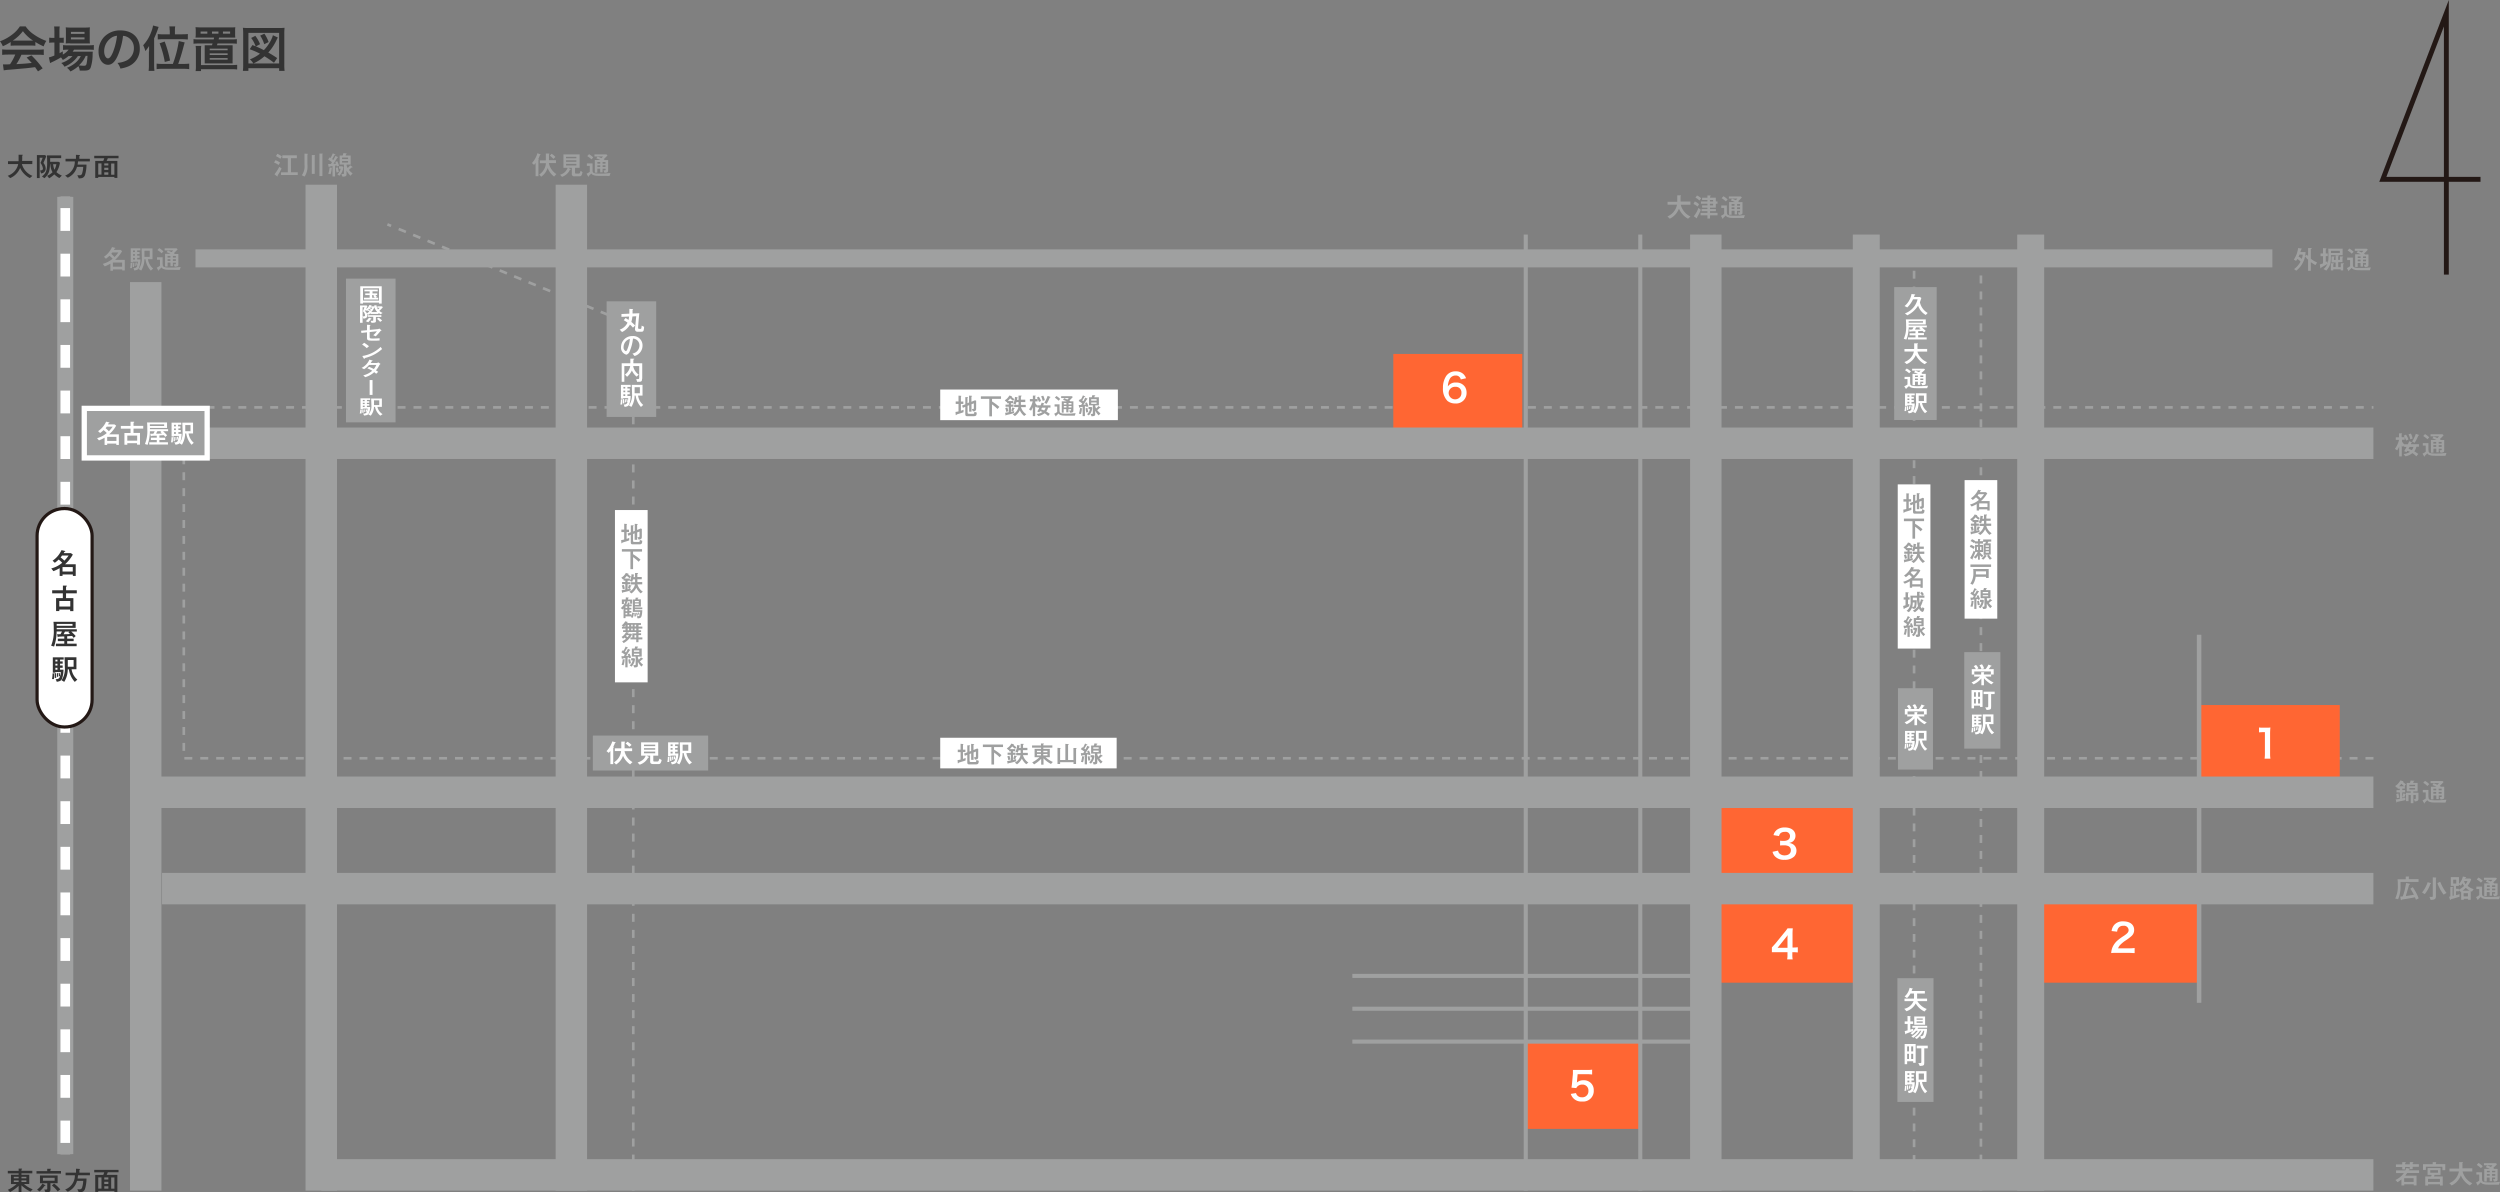 <svg id="design" xmlns="http://www.w3.org/2000/svg" width="772.58" height="368.48" viewBox="0 0 772.58 368.48"><rect x="0" y="0" width="772.58" height="368.48" fill="#808080" stroke="none"/><title>venue-map</title><polyline points="733.47 234.33 56.8 234.33 56.8 125.9 733.47 125.9" fill="none" stroke="#9fa0a0" stroke-miterlimit="10" stroke-width="0.82" stroke-dasharray="2.46 2.46"/><rect x="290.56" y="120.38" width="54.9" height="9.46" fill="#fff"/><path d="M631.22,2590.8h0.87V2589l0.7,0.06c0.12,0,.16,0,0.16.1s0,0-.07.09a0.13,0.13,0,0,0-.05.1v1.47h0.75v0.74h-0.75v2.11a7.27,7.27,0,0,0,.81-0.31v0.78c-0.79.28-.89,0.31-1.79,0.58a0.79,0.79,0,0,0-.38.19,0.24,0.24,0,0,1-.15.13c-0.06,0-.09,0-0.1-0.19l-0.06-.81a6,6,0,0,0,.93-0.17v-2.3h-0.87v-0.74Zm2.91-1.33,0.72,0s0.17,0,.17.1a0.14,0.14,0,0,1-.08.11c-0.07.06-.08,0.07-0.08,0.11v1.53l0.49-.2V2589l0.74,0.05c0.05,0,.2,0,0.2.1s0,0.05-.12.1a0.12,0.12,0,0,0-.09.11v1.53l1.14-.46,0.32,0.16v2.4c0,0.66-.24.8-1,0.89l-0.35-.75c0.64,0.06.64-.1,0.64-0.34v-1.4l-0.72.27v2.29h-0.73v-2l-0.49.21v2c0,0.37.08,0.45,0.49,0.45h1.26c0.23,0,.34-0.06.34-0.63l0.74,0.26c0,0.92-.25,1.11-0.89,1.11h-2c-0.47,0-.65-0.09-0.65-0.73v-2.16l-0.74.31-0.25-.69,1-.4v-2.18Z" transform="translate(-335.88 -2466.74)" fill="#9fa0a0"/><path d="M642.42,2590.79a14.8,14.8,0,0,1,2.3,1.7l-0.58.64a11,11,0,0,0-1.71-1.42v3.69H641.6V2590H639v-0.78h6.23V2590h-2.78v0.79Z" transform="translate(-335.88 -2466.74)" fill="#9fa0a0"/><path d="M649.28,2594.38a20.82,20.82,0,0,1-2.28.59,0.3,0.3,0,0,0-.18.08,0.17,0.17,0,0,1-.11.1,0.18,0.18,0,0,1-.1-0.16l-0.12-.68c0.46-.07.65-0.1,1.13-0.19v-1.68h-1v-0.66h1v-0.44h-0.52v-0.48l-0.18.16-0.54-.59a3.39,3.39,0,0,0,1.4-1.46l0.69,0.18a0.21,0.21,0,0,1,.13.08,0.37,0.37,0,0,1-.13.15,10.77,10.77,0,0,0,.89.71l-0.41.5c-0.52-.41-0.75-0.61-0.89-0.75a5.89,5.89,0,0,1-.76.84H649v0.66h-0.7v0.44h0.79v0.66H648.3V2594l0.69-.16-0.61-.19a9.59,9.59,0,0,0,.32-1l0.63,0.17c0.17,0,.17.13,0.17,0.13s0,0-.16.07a0.15,0.15,0,0,0-.1.13,7.56,7.56,0,0,1-.25.73l0.28-.07v0.64Zm-2.09-1.71c0.1,0.31.21,0.74,0.3,1.17l-0.66.18a5.26,5.26,0,0,0-.3-1.17Zm4.2-.13a4,4,0,0,0,1.65,2.23l-0.66.52a5.07,5.07,0,0,1-1.35-1.74,4.6,4.6,0,0,1-1.51,1.77l-0.66-.54a3.19,3.19,0,0,0,1.75-2.25h-1.33v-0.7h1.37V2591H650a6.84,6.84,0,0,1-.28.76l-0.68-.3a5.22,5.22,0,0,0,.5-2.07l0.69,0.12c0.13,0,.13,0,0.13.07a1.66,1.66,0,0,1-.11.19c0,0.08-.07.46-0.08,0.54h0.47V2589l0.75,0c0.2,0,.2.06,0.2,0.08a0.3,0.3,0,0,1-.15.18,0.2,0.2,0,0,0-.07.18v0.81h1.35V2591h-1.35v0.86h1.5v0.7h-1.5Z" transform="translate(-335.88 -2466.74)" fill="#9fa0a0"/><path d="M659.77,2592.72a3.3,3.3,0,0,1-.56,1.2,11.46,11.46,0,0,1,1.11.72l-0.54.66a6.55,6.55,0,0,0-1.09-.85,4.21,4.21,0,0,1-1.93.86l-0.52-.64a3.81,3.81,0,0,0,1.8-.59,3.43,3.43,0,0,0-.76-0.27l-0.21.35-0.65-.27a7.86,7.86,0,0,0,.66-1.17h-0.65v-0.45l-0.31.44a1.79,1.79,0,0,1-.34-0.38v3h-0.72v-2.76a4.53,4.53,0,0,1-.56,1.09l-0.62-.4a6.92,6.92,0,0,0,1.14-2.48h-0.87v-0.71h0.92V2589l0.69,0c0.11,0,.18,0,0.18.07a0.77,0.77,0,0,1-.13.15,0.18,0.18,0,0,0,0,.1v0.75h0.72v0.71h-0.72v0.48a2.66,2.66,0,0,0,.65.82V2592h1c0.22-.54.24-0.6,0.33-0.83l0.63,0.19a0.19,0.19,0,0,1,.16.13,0.5,0.5,0,0,1-.16.12s-0.13.33-.16,0.39h2.25v0.7h-0.68Zm-2.86-3.41a4.77,4.77,0,0,1,.68,1.36l-0.63.28a5.62,5.62,0,0,0-.68-1.32Zm1.37-.29a4.86,4.86,0,0,1,.47,1.39l-0.66.2a5.62,5.62,0,0,0-.48-1.39Zm-0.38,3.7-0.27.52a9.22,9.22,0,0,1,.93.35,2.13,2.13,0,0,0,.44-0.87H657.9Zm2.46-3.38a0.2,0.2,0,0,1,.16.14s0,0.05-.12.07a0.4,0.4,0,0,0-.19.27,11.65,11.65,0,0,1-.89,1.74l-0.7-.36a9.16,9.16,0,0,0,1-2.13Z" transform="translate(-335.88 -2466.74)" fill="#9fa0a0"/><path d="M663.34,2593.63c0,0.66.18,0.94,1.86,0.94,0.89,0,1.63,0,2.34-.1l0.75-.05-0.26.78c-3.69,0-3.74,0-4.26-.16a1.16,1.16,0,0,1-.77-0.51,8.53,8.53,0,0,1-.67.65,0.52,0.52,0,0,0-.07.18,0.08,0.08,0,0,1-.06.08,0.34,0.34,0,0,1-.13-0.15l-0.41-.7a3.77,3.77,0,0,0,.92-0.54v-1.68h-0.8v-0.68h1.54v1.93Zm-1-4.51a5.08,5.08,0,0,1,1.17.92l-0.49.54a6,6,0,0,0-1.16-.94Zm2.38,0.67c0.44,0.16.61,0.24,1,.43a3,3,0,0,0,.44-0.47h-2.35v-0.58h3.3l0.3,0.26a9.23,9.23,0,0,1-1.07,1.09l0.28,0.15-0.1.09h1.07v2.87c0,0.29,0,.63-1,0.65l-0.32-.67c0.55,0,.62,0,0.62-0.18v-0.26h-0.83v1h-0.67v-1h-0.8v1.1H664v-3.5h1.54a8.85,8.85,0,0,0-1.13-.46Zm0.72,1.49h-0.8v0.46h0.8v-0.46Zm0,0.92h-0.8v0.47h0.8v-0.47Zm1.5-.92h-0.83v0.46H667v-0.46Zm0,0.92h-0.83v0.47H667v-0.47Z" transform="translate(-335.88 -2466.74)" fill="#9fa0a0"/><path d="M670.09,2592.89c0.16,0,.21,0,0.21.1s0,0.06-.08.08a0.21,0.21,0,0,0,0,.15,6.73,6.73,0,0,1-.3,1.48l-0.65-.13a5,5,0,0,0,.36-1.74Zm-0.43-2.84,0.23,0.17a7.7,7.7,0,0,0,.65-1.31l0.55,0.28a0.3,0.3,0,0,1,.18.14c0,0.06-.05.07-0.18,0.07a0.19,0.19,0,0,0-.16.11l-0.6,1,0.34,0.22c0.1-.16.35-0.61,0.58-1.12l0.55,0.26a0.32,0.32,0,0,1,.19.15,0.55,0.55,0,0,1-.21.11l-0.27.44-0.81,1.26,0.71-.07c-0.05-.13-0.13-0.31-0.21-0.48l0.55-.2a9.73,9.73,0,0,1,.5,1.24l-0.6.24a2.77,2.77,0,0,0-.09-0.32l-0.41.1v3h-0.7v-2.87a3.88,3.88,0,0,0-.89.18,0.35,0.35,0,0,1-.12.12s-0.05-.05-0.08-0.2l-0.13-.68H670c0-.06.2-0.32,0.3-0.5a10.88,10.88,0,0,0-1.08-.73Zm2.28,2.76a8.69,8.69,0,0,0,.26,1.25l-0.62.17a8,8,0,0,1-.21-1.32Zm1.23-.3,0.27,0.21a3.69,3.69,0,0,1-1.09,2.41l-0.55-.41a2.33,2.33,0,0,0,.9-1.54h-0.44v-0.66h0.92Zm2.25,2.6a5.61,5.61,0,0,1-1.09-1.45v0.91c0,0.54,0,.78-1.12.81l-0.3-.72h0.37a0.27,0.27,0,0,0,.32-0.32V2592h-1.18v-2.5h0.84a5.09,5.09,0,0,0,.2-0.66l0.64,0.06c0.18,0,.24,0,0.24.09a0.07,0.07,0,0,1,0,.06l-0.16.1-0.14.35h1.43v2.5h-1.12v0.3a3.12,3.12,0,0,0,.27.66,3.92,3.92,0,0,0,.69-0.74l0.55,0.37a0.2,0.2,0,0,1,.13.14c0,0.05,0,.06-0.13.07a0.27,0.27,0,0,0-.21.08,6.77,6.77,0,0,1-.69.6,4.56,4.56,0,0,0,1,1Zm-0.67-5H673.1v0.42h1.66v-0.42Zm0,1H673.1v0.44h1.66V2591Z" transform="translate(-335.88 -2466.74)" fill="#9fa0a0"/><rect x="290.56" y="227.99" width="54.52" height="9.46" fill="#fff"/><path d="M631.86,2698.41h0.87v-1.81l0.7,0.06c0.12,0,.16,0,0.16.1s0,0-.07.09a0.13,0.13,0,0,0-.05.1v1.47h0.75v0.74h-0.75v2.11a7.27,7.27,0,0,0,.81-0.31v0.78c-0.79.28-.89,0.31-1.79,0.58a0.79,0.79,0,0,0-.38.19,0.24,0.24,0,0,1-.15.13c-0.06,0-.09,0-0.1-0.19l-0.06-.81a6,6,0,0,0,.93-0.17v-2.3h-0.87v-0.74Zm2.91-1.33,0.72,0s0.17,0,.17.1a0.14,0.14,0,0,1-.08.11c-0.07.06-.08,0.07-0.08,0.11V2699l0.49-.2v-2.18l0.74,0.05c0.05,0,.2,0,0.2.1s0,0.05-.12.1a0.12,0.12,0,0,0-.09.11v1.53l1.14-.46,0.32,0.16v2.4c0,0.66-.24.8-1,0.89l-0.35-.75c0.64,0.06.64-.1,0.64-0.34V2699l-0.72.27v2.29H636v-2l-0.49.21v2c0,0.37.08,0.45,0.49,0.45h1.26c0.23,0,.34-0.06.34-0.63l0.74,0.26c0,0.92-.25,1.11-0.89,1.11h-2c-0.47,0-.65-0.09-0.65-0.73V2700l-0.74.31-0.25-.69,1-.4v-2.18Z" transform="translate(-335.88 -2466.74)" fill="#9fa0a0"/><path d="M643.07,2698.4a14.8,14.8,0,0,1,2.3,1.7l-0.58.64a11,11,0,0,0-1.71-1.42V2703h-0.82v-5.4h-2.64v-0.78h6.23v0.78h-2.78v0.79Z" transform="translate(-335.88 -2466.74)" fill="#9fa0a0"/><path d="M649.92,2702a20.82,20.82,0,0,1-2.28.59,0.3,0.3,0,0,0-.18.08,0.17,0.17,0,0,1-.11.1,0.18,0.18,0,0,1-.1-0.16l-0.12-.68c0.46-.07.65-0.1,1.13-0.19V2700h-1v-0.66h1v-0.44h-0.52v-0.48l-0.18.16L647,2698a3.39,3.39,0,0,0,1.4-1.46l0.69,0.18a0.21,0.21,0,0,1,.13.08,0.37,0.37,0,0,1-.13.15,10.77,10.77,0,0,0,.89.71l-0.41.5c-0.52-.41-0.75-0.61-0.89-0.75a5.89,5.89,0,0,1-.76.84h1.7v0.66h-0.7v0.44h0.79V2700h-0.79v1.55l0.69-.16-0.61-.19a9.59,9.59,0,0,0,.32-1l0.63,0.17c0.17,0,.17.13,0.17,0.13s0,0-.16.07a0.15,0.15,0,0,0-.1.13,7.56,7.56,0,0,1-.25.73l0.28-.07V2702Zm-2.09-1.71c0.1,0.31.21,0.74,0.3,1.17l-0.66.18a5.26,5.26,0,0,0-.3-1.17Zm4.2-.13a4,4,0,0,0,1.65,2.23l-0.66.52a5.07,5.07,0,0,1-1.35-1.74,4.6,4.6,0,0,1-1.51,1.77l-0.66-.54a3.19,3.19,0,0,0,1.75-2.25h-1.33v-0.7h1.37v-0.86h-0.63a6.84,6.84,0,0,1-.28.76l-0.68-.3a5.22,5.22,0,0,0,.5-2.07l0.69,0.12c0.13,0,.13,0,0.13.07a1.66,1.66,0,0,1-.11.19c0,0.08-.07.46-0.08,0.54h0.47v-1.29l0.75,0c0.2,0,.2.06,0.2,0.08a0.3,0.3,0,0,1-.15.18,0.2,0.2,0,0,0-.07.18v0.81h1.35v0.69H652v0.86h1.5v0.7H652Z" transform="translate(-335.88 -2466.74)" fill="#9fa0a0"/><path d="M654.79,2697.11h2.78v-0.62l0.7,0c0.07,0,.19,0,0.19.1a0.13,0.13,0,0,1-.06.1c-0.09.07-.1,0.07-0.1,0.1v0.31h2.79v0.69H658.3v0.38h2v2.56H659a7.72,7.72,0,0,0,2.24,1.48l-0.58.62a9.1,9.1,0,0,1-2.3-1.73v1.94h-0.72v-1.8a10.55,10.55,0,0,1-2.19,1.72l-0.58-.63a9.24,9.24,0,0,0,2.25-1.6H655.6v-2.56h2v-0.38h-2.78v-0.69Zm2.78,2.08v-0.43h-1.24v0.43h1.24Zm0,1v-0.45h-1.24v0.45h1.24Zm2-1v-0.43H658.3v0.43h1.26Zm0,1v-0.45H658.3v0.45h1.26Z" transform="translate(-335.88 -2466.74)" fill="#9fa0a0"/><path d="M665.11,2696.62l0.86,0.06c0.13,0,.21,0,0.21.08a0.24,0.24,0,0,1-.16.14,0.09,0.09,0,0,0-.07.06v4.65h1.65v-3.72l0.78,0c0.18,0,.24,0,0.24.07a0.21,0.21,0,0,1-.11.1,0.16,0.16,0,0,0-.09.13v4.65h-0.79v-0.55h-4.14v0.56h-0.81v-5l0.76,0.05c0.12,0,.22,0,0.22.09s-0.17.14-.17,0.18v3.44h1.62v-5Z" transform="translate(-335.88 -2466.74)" fill="#9fa0a0"/><path d="M670.74,2700.49c0.16,0,.21,0,0.21.1s0,0.06-.08.08a0.21,0.21,0,0,0,0,.15,6.73,6.73,0,0,1-.3,1.48l-0.65-.13a5,5,0,0,0,.36-1.74Zm-0.43-2.84,0.23,0.17a7.7,7.7,0,0,0,.65-1.31l0.55,0.28a0.3,0.3,0,0,1,.18.14c0,0.06-.05.07-0.18,0.07a0.19,0.19,0,0,0-.16.11l-0.6,1,0.34,0.22c0.1-.16.35-0.61,0.58-1.12l0.55,0.26a0.32,0.32,0,0,1,.19.15,0.55,0.55,0,0,1-.21.11l-0.27.44-0.81,1.26,0.71-.07c-0.05-.13-0.13-0.31-0.21-0.48l0.55-.2a9.73,9.73,0,0,1,.5,1.24l-0.6.24a2.77,2.77,0,0,0-.09-0.32l-0.41.1v3h-0.7v-2.87a3.88,3.88,0,0,0-.89.18,0.35,0.35,0,0,1-.12.12s-0.05-.05-0.08-0.2l-0.13-.68h0.78c0-.06.2-0.32,0.3-0.5a10.88,10.88,0,0,0-1.08-.73Zm2.28,2.76a8.69,8.69,0,0,0,.26,1.25l-0.62.17a8,8,0,0,1-.21-1.32Zm1.23-.3,0.27,0.21a3.69,3.69,0,0,1-1.09,2.41l-0.55-.41a2.33,2.33,0,0,0,.9-1.54H672.9v-0.66h0.92Zm2.25,2.6a5.61,5.61,0,0,1-1.09-1.45v0.91c0,0.54,0,.78-1.12.81l-0.3-.72h0.37a0.27,0.27,0,0,0,.32-0.32v-2.31h-1.18v-2.5h0.84a5.09,5.09,0,0,0,.2-0.66l0.64,0.06c0.18,0,.24,0,0.24.09a0.07,0.07,0,0,1,0,.06l-0.16.1-0.14.35h1.43v2.5H675v0.3a3.12,3.12,0,0,0,.27.66,3.92,3.92,0,0,0,.69-0.74l0.55,0.37a0.2,0.2,0,0,1,.13.14c0,0.05,0,.06-0.13.07a0.27,0.27,0,0,0-.21.08,6.77,6.77,0,0,1-.69.6,4.56,4.56,0,0,0,1,1Zm-0.67-5h-1.66v0.42h1.66v-0.42Zm0,1h-1.66v0.44h1.66v-0.44Z" transform="translate(-335.88 -2466.74)" fill="#9fa0a0"/><rect x="471" y="321.89" width="35.9" height="26.97" fill="#f63"/><rect x="627.55" y="276.71" width="52.04" height="26.97" fill="#f63"/><rect x="679.59" y="217.88" width="43.47" height="26.97" fill="#f63"/><rect x="430.58" y="109.38" width="39.85" height="27.6" fill="#f63"/><rect x="531.71" y="244.84" width="43.47" height="58.84" fill="#f63"/><line x1="45.03" y1="87.18" x2="45.03" y2="367.94" fill="none" stroke="#9fa0a0" stroke-miterlimit="10" stroke-width="9.72"/><line x1="99.28" y1="57.08" x2="99.28" y2="367.94" fill="none" stroke="#9fa0a0" stroke-miterlimit="10" stroke-width="9.72"/><line x1="176.57" y1="57.08" x2="176.57" y2="367.94" fill="none" stroke="#9fa0a0" stroke-miterlimit="10" stroke-width="9.72"/><line x1="527.15" y1="72.49" x2="527.15" y2="367.94" fill="none" stroke="#9fa0a0" stroke-miterlimit="10" stroke-width="9.72"/><line x1="733.46" y1="136.98" x2="41.79" y2="136.98" fill="none" stroke="#9fa0a0" stroke-miterlimit="10" stroke-width="9.72"/><line x1="733.46" y1="244.84" x2="41.79" y2="244.84" fill="none" stroke="#9fa0a0" stroke-miterlimit="10" stroke-width="9.72"/><line x1="733.46" y1="274.61" x2="50.08" y2="274.61" fill="none" stroke="#9fa0a0" stroke-miterlimit="10" stroke-width="9.72"/><line x1="733.46" y1="363.08" x2="99.28" y2="363.08" fill="none" stroke="#9fa0a0" stroke-miterlimit="10" stroke-width="9.72"/><line x1="576.74" y1="72.49" x2="576.74" y2="367.94" fill="none" stroke="#9fa0a0" stroke-miterlimit="10" stroke-width="8.33"/><line x1="627.55" y1="72.49" x2="627.55" y2="367.94" fill="none" stroke="#9fa0a0" stroke-miterlimit="10" stroke-width="8.33"/><line x1="702.24" y1="79.85" x2="60.41" y2="79.85" fill="none" stroke="#9fa0a0" stroke-miterlimit="10" stroke-width="5.56"/><line x1="471.51" y1="72.49" x2="471.51" y2="367.94" fill="none" stroke="#9fa0a0" stroke-miterlimit="10" stroke-width="1.26"/><line x1="506.9" y1="72.49" x2="506.9" y2="367.94" fill="none" stroke="#9fa0a0" stroke-miterlimit="10" stroke-width="1.26"/><line x1="417.92" y1="301.58" x2="524.09" y2="301.58" fill="none" stroke="#9fa0a0" stroke-miterlimit="10" stroke-width="1.26"/><line x1="679.59" y1="196.16" x2="679.59" y2="309.9" fill="none" stroke="#9fa0a0" stroke-miterlimit="10" stroke-width="1.39"/><line x1="417.92" y1="311.73" x2="524.09" y2="311.73" fill="none" stroke="#9fa0a0" stroke-miterlimit="10" stroke-width="1.26"/><line x1="417.92" y1="321.89" x2="524.09" y2="321.89" fill="none" stroke="#9fa0a0" stroke-miterlimit="10" stroke-width="1.26"/><path d="M421,2516.24a5.2,5.2,0,0,1,1.43.75l-0.47.73a5,5,0,0,0-1.39-.74Zm1.9,2.56a17.06,17.06,0,0,1-.92,1.7,1.32,1.32,0,0,0-.3.54s0,0.13,0,.16a0.07,0.07,0,0,1-.07.07,0.38,0.38,0,0,1-.22-0.12l-0.69-.57a12,12,0,0,0,1.5-2.31Zm-1.3-4.53a5.68,5.68,0,0,1,1.36.82l-0.45.72a7.51,7.51,0,0,0-1.36-.82Zm4.18,5.71h2.11v0.85h-5.16V2520h2.09v-4.37h-1.69v-0.88h4.49v0.88h-1.83V2520Z" transform="translate(-335.88 -2466.74)" fill="#9fa0a0"/><path d="M430.82,2514.26c0.12,0,.18,0,0.18.1a0.22,0.22,0,0,1-.12.17,0.22,0.22,0,0,0,0,.17v2.93a5.55,5.55,0,0,1-.87,3.68l-0.86-.42a4.62,4.62,0,0,0,.83-3.2v-3.48Zm1.38,0.4,0.84,0s0.19,0,.19.09a0.4,0.4,0,0,1-.09.12,0.23,0.23,0,0,0,0,.17v5.44h-0.9v-5.86Zm2.35-.46,0.87,0c0.06,0,.19,0,0.19.08a0.2,0.2,0,0,1-.09.12,0.27,0.27,0,0,0,0,.18v6.58h-0.92v-7Z" transform="translate(-335.88 -2466.74)" fill="#9fa0a0"/><path d="M438.23,2518.56c0.17,0,.24,0,0.24.12s0,0.07-.09.09a0.23,0.23,0,0,0,0,.16,7.44,7.44,0,0,1-.34,1.65l-0.73-.15a5.56,5.56,0,0,0,.4-1.94Zm-0.48-3.18,0.25,0.19a8.48,8.48,0,0,0,.73-1.46l0.62,0.31a0.34,0.34,0,0,1,.2.16c0,0.07-.06.07-0.2,0.08a0.21,0.21,0,0,0-.17.12l-0.67,1.14,0.38,0.25c0.11-.18.39-0.69,0.65-1.26l0.61,0.29a0.36,0.36,0,0,1,.21.16,0.6,0.6,0,0,1-.23.12l-0.31.49-0.9,1.41,0.79-.07c-0.06-.15-0.14-0.35-0.23-0.54l0.62-.22a11.06,11.06,0,0,1,.56,1.39l-0.68.26a3.37,3.37,0,0,0-.1-0.36l-0.46.11v3.33h-0.78v-3.21a4.35,4.35,0,0,0-1,.2,0.39,0.39,0,0,1-.13.13s-0.06-.06-0.09-0.22l-0.14-.76h0.87c0-.07.22-0.36,0.34-0.55a12.42,12.42,0,0,0-1.21-.82Zm2.55,3.09a9.81,9.81,0,0,0,.29,1.4l-0.69.19a9.11,9.11,0,0,1-.24-1.48Zm1.37-.33,0.3,0.23a4.11,4.11,0,0,1-1.22,2.69l-0.62-.46a2.6,2.6,0,0,0,1-1.73h-0.49v-0.74h1Zm2.52,2.91a6.3,6.3,0,0,1-1.22-1.62v1c0,0.6,0,.88-1.25.91l-0.33-.8h0.41a0.3,0.3,0,0,0,.36-0.36v-2.59h-1.32v-2.79h0.94a5.53,5.53,0,0,0,.22-0.74l0.72,0.07c0.2,0,.26,0,0.26.1a0.07,0.07,0,0,1,0,.07l-0.17.11-0.16.4h1.6v2.79H443v0.33a3.48,3.48,0,0,0,.31.73,4.42,4.42,0,0,0,.77-0.83l0.62,0.41a0.23,0.23,0,0,1,.14.16c0,0.06,0,.07-0.15.07a0.31,0.31,0,0,0-.23.09,7.36,7.36,0,0,1-.77.67,5.09,5.09,0,0,0,1.16,1.08Zm-0.74-5.63h-1.86v0.47h1.86v-0.47Zm0,1.07h-1.86v0.5h1.86v-0.5Z" transform="translate(-335.88 -2466.74)" fill="#9fa0a0"/><path d="M367.63,2548.28a7.74,7.74,0,0,0,3.06-1.59,7.11,7.11,0,0,0-1-.91,8.37,8.37,0,0,1-1.07.91l-0.63-.59a7,7,0,0,0,2.5-3l0.88,0.21a0.18,0.18,0,0,1,.16.13c0,0.06,0,.08-0.19.12a0.35,0.35,0,0,0-.18.24l-0.08.15h2l0.54,0.39a10.2,10.2,0,0,1-2.18,2.7h3v3.28h-0.79V2550h-2.87v0.41H370v-2.19a12.39,12.39,0,0,1-1.75.84Zm3-3.58a5.82,5.82,0,0,1-.36.48,10.08,10.08,0,0,1,1,1,9.53,9.53,0,0,0,1.19-1.43h-1.88Zm3,3.18h-2.87v1.26h2.87v-1.26Z" transform="translate(-335.88 -2466.74)" fill="#9fa0a0"/><path d="M376.61,2548c0.15,0,.18,0,0.18.08a0.21,0.21,0,0,1-.08.1,0.09,0.09,0,0,0,0,.07c0,0.17,0,.93-0.07,1.35l-0.55,0a7.54,7.54,0,0,0,.16-1.59Zm0.52,1.57a1,1,0,0,0,1-.35,3.23,3.23,0,0,0,.38-1.61H377v0.17h-0.73v-4.3h3v0.64h-1v0.5h0.74v0.64h-0.74v0.5h0.74v0.64h-0.74v0.53h1a7.56,7.56,0,0,1-.42,2.54c-0.19.47-.46,0.71-1.46,0.86Zm0.09-1.64a7.05,7.05,0,0,1,.07.93c0,0.18,0,.3,0,0.4l-0.4,0c0-.16,0-0.41,0-0.72a5.09,5.09,0,0,0,0-.62Zm0.39-3.79H377v0.5h0.57v-0.5Zm0,1.14H377v0.5h0.57v-0.5Zm0,1.15H377v0.53h0.57v-0.53Zm0.13,1.47a6.65,6.65,0,0,1,.08,1l-0.33.07a7.34,7.34,0,0,0,0-1Zm0.49-.07a4.59,4.59,0,0,1,.16.89l-0.36.08a4.92,4.92,0,0,0-.09-0.89Zm4.25,2.54a6.55,6.55,0,0,1-1.65-3.52h-0.32a6.72,6.72,0,0,1-1,3.51l-0.74-.45a5.86,5.86,0,0,0,.94-3.72c0-.75-0.06-2-0.08-2.69H383v3.35H381.6a4.63,4.63,0,0,0,1.61,2.9Zm-0.33-4.25v-1.89h-1.63v1.89h1.63Z" transform="translate(-335.88 -2466.74)" fill="#9fa0a0"/><path d="M386.17,2548.42c0,0.73.2,1,2.08,1,1,0,1.83,0,2.62-.11l0.84-.06-0.29.88c-4.12,0-4.19,0-4.77-.18a1.3,1.3,0,0,1-.86-0.57,9.82,9.82,0,0,1-.75.73,0.56,0.56,0,0,0-.07.21s0,0.09-.07.09a0.38,0.38,0,0,1-.14-0.17l-0.45-.78a4.22,4.22,0,0,0,1-.6V2547h-0.9v-0.76h1.73v2.16Zm-1.09-5a5.64,5.64,0,0,1,1.3,1l-0.55.6a6.7,6.7,0,0,0-1.3-1Zm2.66,0.75c0.49,0.17.69,0.26,1.16,0.48a3.34,3.34,0,0,0,.49-0.53h-2.63v-0.64h3.69l0.34,0.29a10.58,10.58,0,0,1-1.2,1.21l0.31,0.16-0.12.1H391v3.2c0,0.32,0,.7-1.11.73l-0.35-.75c0.62,0,.69,0,0.69-0.21v-0.29H389.3V2549h-0.74v-1.13h-0.89v1.23h-0.78v-3.92h1.72a9.83,9.83,0,0,0-1.26-.51Zm0.81,1.67h-0.89v0.51h0.89v-0.51Zm0,1h-0.89v0.53h0.89v-0.53Zm1.68-1H389.3v0.51h0.93v-0.51Zm0,1H389.3v0.53h0.93v-0.53Z" transform="translate(-335.88 -2466.74)" fill="#9fa0a0"/><path d="M502.72,2514.39a0.51,0.51,0,0,1,.25.12c0,0.06,0,.07-0.18.12a0.26,0.26,0,0,0-.11.18,5.16,5.16,0,0,1-.45,1c0.12,0,.17.07,0.17,0.14a0.22,0.22,0,0,1-.13.15,0.13,0.13,0,0,0,0,.09v5H501.4v-4.09c-0.17.22-.3,0.38-0.48,0.59l-0.65-.55a7.6,7.6,0,0,0,1.69-3.06Zm4.39,6.92a6.12,6.12,0,0,1-2-2.68,5,5,0,0,1-2,2.73l-0.59-.69a4.59,4.59,0,0,0,2.07-3.49H502.7v-0.88h1.86v-2.11l0.82,0c0.06,0,.26,0,0.26.11a0.09,0.09,0,0,1,0,.07,0.24,0.24,0,0,0-.12.22v1.66h2.18v0.88h-2.2a5.25,5.25,0,0,0,2.31,3.4Zm-0.76-7.05a5.39,5.39,0,0,1,1.18,1l-0.65.58a6.87,6.87,0,0,0-1.09-1Z" transform="translate(-335.88 -2466.74)" fill="#9fa0a0"/><path d="M515.9,2519.95c-0.25,1.15-.49,1.27-0.91,1.27h-1.53a0.71,0.71,0,0,1-.87-0.82v-1.8h-1.08l0.55,0.3a0.28,0.28,0,0,1,.19.21c0,0.07,0,.09-0.2.12s-0.1,0-.18.24a4.26,4.26,0,0,1-2.31,1.93l-0.6-.67a3.34,3.34,0,0,0,2.34-2.13H510v-4.15h5v4.15h-1.42V2520c0,0.28,0,.39.39,0.39h0.72c0.16,0,.44,0,0.6-0.89Zm-1.85-4.76H510.8v0.45H514v-0.45Zm0,1.1H510.8v0.45H514v-0.45Zm-3.24,1.09v0.49H514v-0.49H510.8Z" transform="translate(-335.88 -2466.74)" fill="#9fa0a0"/><path d="M519,2519.39c0,0.73.2,1,2.08,1,1,0,1.83,0,2.62-.11l0.84-.06-0.29.88c-4.12,0-4.19,0-4.77-.18a1.3,1.3,0,0,1-.86-0.57,9.82,9.82,0,0,1-.75.73,0.56,0.56,0,0,0-.07.21s0,0.09-.07.09a0.38,0.38,0,0,1-.14-0.17l-0.45-.78a4.22,4.22,0,0,0,1-.6V2518h-0.9v-0.76H519v2.16Zm-1.09-5a5.64,5.64,0,0,1,1.3,1l-0.55.6a6.7,6.7,0,0,0-1.3-1Zm2.66,0.75c0.49,0.17.69,0.26,1.16,0.48a3.34,3.34,0,0,0,.49-0.53h-2.63v-0.64h3.69l0.34,0.29a10.58,10.58,0,0,1-1.2,1.21l0.31,0.16-0.12.1h1.2v3.2c0,0.32,0,.7-1.11.73l-0.35-.75c0.62,0,.69,0,0.69-0.21v-0.29H522.1V2520h-0.74v-1.13h-0.89v1.23h-0.78v-3.92h1.72a9.83,9.83,0,0,0-1.26-.51Zm0.81,1.67h-0.89v0.51h0.89v-0.51Zm0,1h-0.89v0.53h0.89v-0.53Zm1.68-1H522.1v0.51H523v-0.51Zm0,1H522.1v0.53H523v-0.53Z" transform="translate(-335.88 -2466.74)" fill="#9fa0a0"/><path d="M858.28,2529.12V2530h-3a5.47,5.47,0,0,0,3,3.64l-0.74.69a5.57,5.57,0,0,1-1.74-1.41,6,6,0,0,1-1.07-1.72,5.64,5.64,0,0,1-2.85,3.13l-0.71-.72a4.62,4.62,0,0,0,1.82-1.28,4.86,4.86,0,0,0,1.14-2.34h-2.92v-0.88h3c0-1.45,0-1.6,0-2l0.89,0c0.19,0,.29,0,0.29.09a1.93,1.93,0,0,1-.16.23,0.72,0.72,0,0,0,0,.26c0,0.45,0,1.17,0,1.34h3.09Z" transform="translate(-335.88 -2466.74)" fill="#9fa0a0"/><path d="M859.62,2529a3.88,3.88,0,0,1,1.32.86l-0.45.72a4.86,4.86,0,0,0-1.27-.8Zm1.88,2.6a18.19,18.19,0,0,1-1,2,2.63,2.63,0,0,0-.17.32s0,0.17,0,.19,0,0.09-.07.09a0.33,0.33,0,0,1-.15-0.06l-0.79-.58a8.69,8.69,0,0,0,1.43-2.57Zm-1.21-4.44a3.9,3.9,0,0,1,1.3.86l-0.54.69a3.92,3.92,0,0,0-1.22-.87Zm5.83,2.54v1.21h-1.79v0.43h1.81V2532h-1.81v0.52h2.32v0.76h-2.32v1h-0.8v-1h-2.11v-0.76h2.11V2532h-1.81v-0.66h1.81v-0.43h-1.64v-0.69h1.64v-0.52h-2V2529h2v-0.45h-1.64v-0.7h1.64v-0.7l0.75,0c0.17,0,.28,0,0.28.12s0,0.08-.15.16a0.15,0.15,0,0,0-.08.12v0.27h1.79V2529h0.53v0.71h-0.53Zm-0.83-1.16h-1V2529h1v-0.45Zm0,1.16h-1v0.52h1v-0.52Z" transform="translate(-335.88 -2466.74)" fill="#9fa0a0"/><path d="M869.56,2532.39c0,0.73.2,1,2.08,1,1,0,1.83,0,2.62-.11l0.84-.06-0.29.88c-4.12,0-4.19,0-4.77-.18a1.3,1.3,0,0,1-.86-0.57,9.61,9.61,0,0,1-.75.73,0.55,0.55,0,0,0-.07.21,0.08,0.08,0,0,1-.07.09,0.38,0.38,0,0,1-.14-0.17l-0.45-.78a4.22,4.22,0,0,0,1-.6V2531h-0.9v-0.76h1.73v2.16Zm-1.09-5a5.64,5.64,0,0,1,1.3,1l-0.55.6a6.7,6.7,0,0,0-1.3-1Zm2.66,0.75c0.49,0.17.69,0.26,1.16,0.48a3.26,3.26,0,0,0,.49-0.53h-2.63v-0.64h3.69l0.34,0.29a10.33,10.33,0,0,1-1.2,1.21l0.31,0.16-0.12.1h1.2v3.2c0,0.32,0,.7-1.11.73l-0.35-.75c0.62,0,.69,0,0.69-0.21v-0.29h-0.93V2533h-0.74v-1.13H871v1.23h-0.78v-3.92H872a9.73,9.73,0,0,0-1.26-.51Zm0.81,1.67H871v0.51h0.89v-0.51Zm0,1H871v0.53h0.89v-0.53Zm1.68-1h-0.93v0.51h0.93v-0.51Zm0,1h-0.93v0.53h0.93v-0.53Z" transform="translate(-335.88 -2466.74)" fill="#9fa0a0"/><path d="M1044.82,2549.9a6.68,6.68,0,0,0,2-2.32,4.07,4.07,0,0,0-1-.8,6.16,6.16,0,0,1-.38.59l-0.69-.4a8.28,8.28,0,0,0,1.32-3.58l1,0.16a0.14,0.14,0,0,1,.14.11c0,0.06,0,.07-0.16.16a0.18,0.18,0,0,0-.08.12l-0.21.69h1.61a9.19,9.19,0,0,1-.12,1.23l0.55-.41,0.35,0.47v-2.52l0.92,0s0.21,0,.21.12,0,0.07-.22.18a0.11,0.11,0,0,0-.06.1v2.89a7.62,7.62,0,0,0,1.94,1.16l-0.51.81a10.6,10.6,0,0,1-1.43-.91v2.68h-0.85v-3.42a8.78,8.78,0,0,1-.93-1.06,7.34,7.34,0,0,1-2.73,4.44Zm1.65-4.49c0,0.14-.09.26-0.27,0.66a2.81,2.81,0,0,1,1,.69,6.31,6.31,0,0,0,.31-1.35h-1Z" transform="translate(-335.88 -2466.74)" fill="#9fa0a0"/><path d="M1054.59,2547.73a5,5,0,0,0,.51-0.28l0.06,0.78a6.54,6.54,0,0,0,.28-2.27c0-.42,0-2.06-0.07-2.37h4.46v2h-3.62c0,2.48-.11,3.24-1.42,4.77l-0.88-.47a4,4,0,0,0,1.21-1.59c-0.47.29-1.14,0.67-1.71,1a0.54,0.54,0,0,0-.25.27,0.16,0.16,0,0,1-.11.08c-0.07,0-.11-0.08-0.13-0.25l-0.14-.93c0.31-.1.58-0.19,1-0.35v-2.21H1053v-0.84h0.77v-1.65l0.77,0.07c0.16,0,.29,0,0.29.13a0.3,0.3,0,0,1-.14.14,0.19,0.19,0,0,0-.07.17v1.13h0.61v0.84h-0.61v1.82Zm3.07,1.68v-1.57h-1.26V2546l0.65,0c0.16,0,.29,0,0.29.13a0.32,0.32,0,0,1-.12.14,0.23,0.23,0,0,0-.07.17v0.64h0.51v-1.41l0.7,0c0.14,0,.29,0,0.29.13a0.31,0.31,0,0,1-.14.15,0.2,0.2,0,0,0-.07.17v0.92H1059V2546l0.68,0c0.16,0,.31,0,0.31.13a0.29,0.29,0,0,1-.13.14,0.19,0.19,0,0,0-.08.17v1.31h-1.31v1.57h0.78v-1.21l0.75,0c0.14,0,.22,0,0.22.12a0.2,0.2,0,0,1-.12.15,0.19,0.19,0,0,0-.1.18v1.74h-0.76v-0.32h-2.3v0.32h-0.75v-2.21l0.72,0c0.09,0,.22,0,0.22.12a0.25,0.25,0,0,1-.12.17,0.2,0.2,0,0,0-.07.16v0.73h0.75Zm1.31-4.48v-0.69h-2.75v0.69H1059Z" transform="translate(-335.88 -2466.74)" fill="#9fa0a0"/><path d="M1063,2548.55c0,0.73.2,1,2.08,1,1,0,1.83,0,2.62-.11l0.84-.06-0.29.88c-4.12,0-4.19,0-4.77-.18a1.3,1.3,0,0,1-.86-0.57,9.82,9.82,0,0,1-.75.73,0.56,0.56,0,0,0-.07.21s0,0.09-.07.09a0.38,0.38,0,0,1-.14-0.17l-0.45-.78a4.22,4.22,0,0,0,1-.6v-1.88h-0.9v-0.76H1063v2.16Zm-1.09-5a5.64,5.64,0,0,1,1.3,1l-0.55.6a6.7,6.7,0,0,0-1.3-1Zm2.66,0.75c0.49,0.17.69,0.26,1.16,0.48a3.34,3.34,0,0,0,.49-0.53h-2.63v-0.64h3.69l0.34,0.29a10.58,10.58,0,0,1-1.2,1.21l0.31,0.16-0.12.1h1.2v3.2c0,0.32,0,.7-1.11.73l-0.35-.75c0.62,0,.69,0,0.69-0.21V2548h-0.93v1.13h-0.74V2548h-0.89v1.23h-0.78v-3.92h1.72a9.83,9.83,0,0,0-1.26-.51Zm0.81,1.67h-0.89v0.51h0.89v-0.51Zm0,1h-0.89v0.53h0.89V2547Zm1.68-1h-0.93v0.51h0.93v-0.51Zm0,1h-0.93v0.53h0.93V2547Z" transform="translate(-335.88 -2466.74)" fill="#9fa0a0"/><path d="M1082.6,2604.87a3.71,3.71,0,0,1-.63,1.35,13.08,13.08,0,0,1,1.24.8l-0.6.74a7.33,7.33,0,0,0-1.22-1,4.73,4.73,0,0,1-2.16,1l-0.58-.72a4.26,4.26,0,0,0,2-.66,3.79,3.79,0,0,0-.85-0.31l-0.24.39-0.73-.3a8.88,8.88,0,0,0,.74-1.31h-0.73v-0.5l-0.35.5a2,2,0,0,1-.38-0.43v3.36h-0.8v-3.09a5.07,5.07,0,0,1-.63,1.22l-0.7-.45a7.73,7.73,0,0,0,1.27-2.78h-1v-0.79h1v-1.23l0.77,0c0.12,0,.2,0,0.2.08a0.84,0.84,0,0,1-.15.17,0.22,0.22,0,0,0,0,.11v0.83H1079v0.79h-0.81v0.54a3,3,0,0,0,.73.92v-0.07H1080c0.25-.6.27-0.67,0.37-0.93l0.7,0.21a0.21,0.21,0,0,1,.18.14,0.59,0.59,0,0,1-.18.13s-0.15.37-.17,0.44h2.51v0.78h-0.76Zm-3.2-3.82a5.33,5.33,0,0,1,.76,1.52l-0.7.31a6.44,6.44,0,0,0-.76-1.48Zm1.53-.32a5.36,5.36,0,0,1,.53,1.55l-0.73.22a6.25,6.25,0,0,0-.54-1.55Zm-0.43,4.14-0.3.58a10.33,10.33,0,0,1,1,.4,2.35,2.35,0,0,0,.49-1h-1.22Zm2.75-3.78a0.23,0.23,0,0,1,.18.16s0,0.06-.13.08a0.44,0.44,0,0,0-.21.3,13.14,13.14,0,0,1-1,1.95l-0.79-.4a10.17,10.17,0,0,0,1.14-2.38Z" transform="translate(-335.88 -2466.74)" fill="#9fa0a0"/><path d="M1086.37,2605.89c0,0.73.2,1,2.08,1,1,0,1.83,0,2.62-.11l0.84-.06-0.29.88c-4.12,0-4.19,0-4.77-.18a1.3,1.3,0,0,1-.86-0.57,9.82,9.82,0,0,1-.75.73,0.56,0.56,0,0,0-.07.21s0,0.09-.07.09a0.38,0.38,0,0,1-.14-0.17l-0.45-.78a4.22,4.22,0,0,0,1-.6v-1.88h-0.9v-0.76h1.73v2.16Zm-1.09-5a5.64,5.64,0,0,1,1.3,1l-0.55.6a6.7,6.7,0,0,0-1.3-1Zm2.66,0.75c0.49,0.17.69,0.26,1.16,0.48a3.34,3.34,0,0,0,.49-0.53H1087v-0.64h3.69l0.34,0.29a10.58,10.58,0,0,1-1.2,1.21l0.31,0.16-0.12.1h1.2v3.2c0,0.32,0,.7-1.11.73l-0.35-.75c0.62,0,.69,0,0.69-0.21v-0.29h-0.93v1.13h-0.74v-1.13h-0.89v1.23h-0.78v-3.92h1.72a9.83,9.83,0,0,0-1.26-.51Zm0.81,1.67h-0.89v0.51h0.89v-0.51Zm0,1h-0.89v0.53h0.89v-0.53Zm1.68-1h-0.93v0.51h0.93v-0.51Zm0,1h-0.93v0.53h0.93v-0.53Z" transform="translate(-335.88 -2466.74)" fill="#9fa0a0"/><path d="M1077.48,2711.62h-1v-0.71h1v-0.45h-0.65v-0.36l-0.16.13-0.62-.57a4.83,4.83,0,0,0,1.64-1.77l0.78,0.26a0.15,0.15,0,0,1,.14.1c0,0.06,0,.07-0.14.13a6.63,6.63,0,0,0,.93.74l-0.46.59h0.1v0.73h-0.78v0.45h0.89v0.71h-0.89v1.84c0.46-.07.78-0.14,0.94-0.18V2714c-0.86.21-1.47,0.33-2.38,0.51a0.21,0.21,0,0,0-.21.16,0.1,0.1,0,0,1-.07.1c-0.06,0-.07,0-0.1-0.17l-0.22-.84c0.69,0,1-.1,1.28-0.13v-2Zm-0.43.3a7.84,7.84,0,0,1,.25,1.33l-0.72.16a6,6,0,0,0-.19-1.29Zm1.79-2.19a6.07,6.07,0,0,1-.83-0.79,6.86,6.86,0,0,1-.75.79h1.58Zm0.35,2.35a0.16,0.16,0,0,1,.14.1s-0.14.17-.15,0.2-0.18.59-.3,0.86l-0.62-.17a6.19,6.19,0,0,0,.32-1.17Zm2.5-.38h1.57v1.94c0,0.75-.9.76-1.16,0.76l-0.21-.75h0.31a0.21,0.21,0,0,0,.23-0.25v-1h-0.74v2.55h-0.81v-2.55h-0.68v1.92h-0.81v-2.59h1.49v-0.43h-1.25v-2.61h1a5.25,5.25,0,0,0,.2-0.75l1,0.08c0.17,0,.18,0,0.18.06a0.81,0.81,0,0,1-.22.17,2.9,2.9,0,0,0-.19.44H1083v2.61h-1.34v0.43Zm0.54-2.43h-1.79v0.43h1.79v-0.43Zm0,1h-1.79v0.45h1.79v-0.45Z" transform="translate(-335.88 -2466.74)" fill="#9fa0a0"/><path d="M1086.37,2713.05c0,0.73.2,1,2.08,1,1,0,1.83,0,2.62-.11l0.84-.06-0.29.88c-4.12,0-4.19,0-4.77-.18a1.3,1.3,0,0,1-.86-0.57,9.82,9.82,0,0,1-.75.73,0.56,0.56,0,0,0-.07.21s0,0.09-.07.09a0.38,0.38,0,0,1-.14-0.17l-0.45-.78a4.22,4.22,0,0,0,1-.6v-1.88h-0.9v-0.76h1.73v2.16Zm-1.09-5a5.64,5.64,0,0,1,1.3,1l-0.55.6a6.7,6.7,0,0,0-1.3-1Zm2.66,0.75c0.49,0.17.69,0.26,1.16,0.48a3.34,3.34,0,0,0,.49-0.53H1087v-0.64h3.69l0.34,0.29a10.58,10.58,0,0,1-1.2,1.21l0.31,0.16-0.12.1h1.2v3.2c0,0.32,0,.7-1.11.73l-0.35-.75c0.62,0,.69,0,0.69-0.21v-0.29h-0.93v1.13h-0.74v-1.13h-0.89v1.23h-0.78v-3.92h1.72a9.83,9.83,0,0,0-1.26-.51Zm0.81,1.67h-0.89v0.51h0.89v-0.51Zm0,1h-0.89V2712h0.89v-0.53Zm1.68-1h-0.93v0.51h0.93v-0.51Zm0,1h-0.93V2712h0.93v-0.53Z" transform="translate(-335.88 -2466.74)" fill="#9fa0a0"/><path d="M1079.27,2737.61l0.94,0c0.06,0,.16,0,0.16.08a0.28,0.28,0,0,1-.08.12,0.21,0.21,0,0,0,0,.12v0.5h3v0.85h-5.57v1a9.65,9.65,0,0,1-.76,4.35l-0.88-.22a8.55,8.55,0,0,0,.8-4.22,13,13,0,0,0-.08-1.72h2.53v-0.86Zm3.21,7.18c-0.09-.26-0.2-0.53-0.3-0.76-0.69.14-1.77,0.36-3.81,0.67a0.43,0.43,0,0,0-.34.15,0.2,0.2,0,0,1-.12.08c-0.06,0-.08-0.07-0.1-0.17l-0.19-.93,0.8-.09a20,20,0,0,0,1-4.13l1,0.21a0.22,0.22,0,0,1,.21.15,0.19,0.19,0,0,1-.14.15,0.42,0.42,0,0,0-.21.36c-0.19.7-.61,2.11-0.93,3.16,1.16-.15,1.83-0.27,2.49-0.41a15.68,15.68,0,0,0-1.09-1.86l0.74-.47a15.91,15.91,0,0,1,1.84,3.45Z" transform="translate(-335.88 -2466.74)" fill="#9fa0a0"/><path d="M1084.36,2742.54a9.35,9.35,0,0,0,1.74-3.18l0.83,0.24c0.16,0,.21.07,0.21,0.14s0,0.06-.11.09a0.77,0.77,0,0,0-.22.43,10.67,10.67,0,0,1-1.6,2.8Zm4.16-4.61c0.07,0,.24,0,0.24.12a0.21,0.21,0,0,1-.11.15,0.1,0.1,0,0,0,0,.09v5.54c0,1-1,1-1.64,1l-0.35-.92,0.7,0a0.27,0.27,0,0,0,.33-0.22v-5.83Zm1.46,1.29a14.09,14.09,0,0,0,1.95,3.48l-0.9.51a13.52,13.52,0,0,1-1.92-3.56Z" transform="translate(-335.88 -2466.74)" fill="#9fa0a0"/><path d="M1095.73,2742.16h-0.86v1.21c0.45-.11.76-0.2,1.09-0.3l0,0.78c-0.24.08-.89,0.31-2.39,0.71a0.59,0.59,0,0,0-.35.19,0.21,0.21,0,0,1-.13.12,0.21,0.21,0,0,1-.12-0.18l-0.26-.83,0.4-.08v-2.94l0.66,0c0.2,0,.23,0,0.23.07a0.49,0.49,0,0,1-.12.13,0.16,0.16,0,0,0-.07.16v2.38l0.36-.07v-3h-0.91v-2.71h2.52v2.11a5.19,5.19,0,0,0,1.21-2.3l0.79,0.17c0.16,0,.2.07,0.2,0.12s0,0.07-.2.16a0.46,0.46,0,0,0-.15.18h1.64l0.29,0.26a6.92,6.92,0,0,1-1.12,2,4.76,4.76,0,0,0,1.9,1l-0.58.78a1.75,1.75,0,0,1-.34-0.15v2.68h-0.83v-0.31h-1.33v0.31h-0.8v-2.55a0.57,0.57,0,0,1-.16.11l-0.53-.48v0.26Zm-0.79-3.58H1094v1.21h0.94v-1.21Zm0.79,1.95h-0.86v0.87h0.86v0.29a6.38,6.38,0,0,0,1.64-1.18,3.38,3.38,0,0,1-.49-0.81,7.34,7.34,0,0,1-.51.76l-0.64-.38v0.45Zm3.33,1.45a6.39,6.39,0,0,1-1.18-.88,7.34,7.34,0,0,1-1,.88h2.22Zm-0.51.78h-1.33v1h1.33v-1Zm-1.2-3.74a3.82,3.82,0,0,0,.49,1,4.41,4.41,0,0,0,.56-1h-1Z" transform="translate(-335.88 -2466.74)" fill="#9fa0a0"/><path d="M1102.91,2742.92c0,0.73.2,1,2.08,1,1,0,1.83,0,2.62-.11l0.84-.06-0.29.88c-4.12,0-4.19,0-4.77-.18a1.3,1.3,0,0,1-.86-0.57,9.82,9.82,0,0,1-.75.73,0.56,0.56,0,0,0-.07.21s0,0.09-.07.09a0.38,0.38,0,0,1-.14-0.17l-0.45-.78a4.22,4.22,0,0,0,1-.6v-1.88h-0.9v-0.76h1.73v2.16Zm-1.09-5a5.64,5.64,0,0,1,1.3,1l-0.55.6a6.7,6.7,0,0,0-1.3-1Zm2.66,0.75c0.49,0.17.69,0.26,1.16,0.48a3.34,3.34,0,0,0,.49-0.53h-2.63v-0.64h3.69l0.34,0.29a10.58,10.58,0,0,1-1.2,1.21l0.31,0.16-0.12.1h1.2v3.2c0,0.32,0,.7-1.11.73l-0.35-.75c0.62,0,.69,0,0.69-0.21v-0.29H1106v1.13h-0.74v-1.13h-0.89v1.23h-0.78v-3.92h1.72a9.83,9.83,0,0,0-1.26-.51Zm0.81,1.67h-0.89v0.51h0.89v-0.51Zm0,1h-0.89v0.53h0.89v-0.53Zm1.68-1H1106v0.51H1107v-0.51Zm0,1H1106v0.53H1107v-0.53Z" transform="translate(-335.88 -2466.74)" fill="#9fa0a0"/><path d="M1078,2831.2a12.23,12.23,0,0,1-1.18.88l-0.68-.69a6.59,6.59,0,0,0,2.62-2.14h-2.42v-0.82h2.87c0.1-.21.28-0.63,0.33-0.76l0.83,0.21a0.29,0.29,0,0,1,.2.1v-0.6h-1.43v0.74h-0.89v-0.74h-1.95v-0.81h1.95v-0.69l0.92,0s0.21,0,.21.09a0.45,0.45,0,0,1-.16.15,0.16,0.16,0,0,0-.07.12v0.31h1.43v-0.68l0.93,0c0.09,0,.19,0,0.19.08s0,0-.14.16a0.17,0.17,0,0,0-.09.13v0.27h1.92v0.81h-1.92v0.71h-0.89v0a0.22,0.22,0,0,1-.18.13,0.4,0.4,0,0,0-.17.25h3.22v0.82h-3.68a8.22,8.22,0,0,1-.62.83h3.52v3h-0.88v-0.35h-2.92v0.37H1078v-1.92Zm3.77-.35h-2.92V2832h2.92v-1.11Z" transform="translate(-335.88 -2466.74)" fill="#9fa0a0"/><path d="M1091.54,2826.53v1.83h-0.88v-1.07h-5.11v1h-0.89v-1.78h3v-0.64l0.89,0c0.1,0,.22,0,0.22.09a0.39,0.39,0,0,1-.12.12,0.15,0.15,0,0,0,0,.13v0.28h3Zm-0.77,3.77v2.81h-0.86v-0.39h-3.67v0.39h-0.88v-2.81h1.82c0.08-.22.12-0.31,0.17-0.48h-1.27v-2.1h4v2.1h-1.85c0,0.14-.17.42-0.2,0.48h2.69Zm-0.88.75h-3.67V2832h3.67V2831Zm-0.59-2.69h-2.39v0.8h2.39v-0.8Z" transform="translate(-335.88 -2466.74)" fill="#9fa0a0"/><path d="M1099.9,2827.88v0.88h-3a5.47,5.47,0,0,0,3,3.64l-0.74.69a5.58,5.58,0,0,1-1.73-1.41,6,6,0,0,1-1.07-1.72,5.64,5.64,0,0,1-2.85,3.13l-0.71-.72a4.62,4.62,0,0,0,1.82-1.28,4.85,4.85,0,0,0,1.14-2.34h-2.92v-0.88h3c0-1.45,0-1.6,0-2l0.89,0c0.19,0,.29,0,0.29.09a2,2,0,0,1-.17.23,0.72,0.72,0,0,0,0,.26c0,0.45,0,1.17,0,1.34h3.09Z" transform="translate(-335.88 -2466.74)" fill="#9fa0a0"/><path d="M1102.91,2831.14c0,0.73.2,1,2.08,1,1,0,1.83,0,2.62-.11l0.84-.06-0.29.88c-4.12,0-4.19,0-4.77-.18a1.3,1.3,0,0,1-.86-0.57,9.82,9.82,0,0,1-.75.73,0.56,0.56,0,0,0-.07.21s0,0.09-.07.09a0.38,0.38,0,0,1-.14-0.17l-0.45-.78a4.22,4.22,0,0,0,1-.6v-1.88h-0.9V2829h1.73v2.16Zm-1.09-5a5.64,5.64,0,0,1,1.3,1l-0.55.6a6.7,6.7,0,0,0-1.3-1Zm2.66,0.75c0.49,0.17.69,0.26,1.16,0.48a3.34,3.34,0,0,0,.49-0.53h-2.63v-0.64h3.69l0.34,0.29a10.58,10.58,0,0,1-1.2,1.21l0.31,0.16-0.12.1h1.2v3.2c0,0.32,0,.7-1.11.73l-0.35-.75c0.62,0,.69,0,0.69-0.21v-0.29H1106v1.13h-0.74v-1.13h-0.89v1.23h-0.78v-3.92h1.72a9.83,9.83,0,0,0-1.26-.51Zm0.81,1.67h-0.89V2829h0.89v-0.51Zm0,1h-0.89v0.53h0.89v-0.53Zm1.68-1H1106V2829H1107v-0.51Zm0,1H1106v0.53H1107v-0.53Z" transform="translate(-335.88 -2466.74)" fill="#9fa0a0"/><line x1="20.17" y1="60.84" x2="20.17" y2="356.66" fill="none" stroke="#9fa0a0" stroke-miterlimit="10" stroke-width="4.95"/><line x1="20.17" y1="60.84" x2="20.17" y2="356.66" fill="none" stroke="#fff" stroke-miterlimit="10" stroke-width="2.97"/><line x1="20.17" y1="60.84" x2="20.17" y2="64.3" fill="none" stroke="#9fa0a0" stroke-miterlimit="10" stroke-width="3.96"/><line x1="20.17" y1="71.35" x2="20.17" y2="349.68" fill="none" stroke="#9fa0a0" stroke-miterlimit="10" stroke-width="3.96" stroke-dasharray="7.05 7.05"/><line x1="20.17" y1="353.2" x2="20.17" y2="356.66" fill="none" stroke="#9fa0a0" stroke-miterlimit="10" stroke-width="3.96"/><path d="M345.86,2516.57v0.88h-3.22a5.6,5.6,0,0,0,3.26,3.64l-0.8.69a6.69,6.69,0,0,1-3-3.13,5.85,5.85,0,0,1-3.07,3.13l-0.76-.72a5,5,0,0,0,2-1.28,4.73,4.73,0,0,0,1.23-2.34h-3.15v-0.88h3.27c0-1.45,0-1.6,0-2l1,0c0.21,0,.31,0,0.31.09a1.91,1.91,0,0,1-.18.23,0.66,0.66,0,0,0,0,.26c0,0.45,0,1.17-.05,1.34h3.33Z" transform="translate(-335.88 -2466.74)" fill="#333"/><path d="M350.16,2515.09c-0.17.41-.24,0.58-0.86,2a2.78,2.78,0,0,1,.69,1.74,1.46,1.46,0,0,1-1.41,1.5l-0.32-.92c0.48,0,.89-0.12.89-0.58a3.59,3.59,0,0,0-.76-1.74c0.21-.45.28-0.59,0.68-1.61h-0.93v6.29h-0.86v-7.1h2.58Zm0.29,6a7,7,0,0,0,1.67-1.12,5,5,0,0,1-.66-2.48h-0.11c-0.13,2.11-.3,3-1.71,4.31l-0.8-.51c1.09-.87,1.61-1.72,1.61-4,0-.66,0-1.69-0.07-2.52h4.41v0.83h-3.41v1.15H354l0.41,0.26a7.22,7.22,0,0,1-1.09,2.92A5.51,5.51,0,0,0,355,2521l-0.79.76a7,7,0,0,1-1.55-1.13,8.87,8.87,0,0,1-1.58,1.21Zm1.85-3.6a5.72,5.72,0,0,0,.42,1.71,6.13,6.13,0,0,0,.58-1.71h-1Z" transform="translate(-335.88 -2466.74)" fill="#333"/><path d="M359.77,2520.9l0.64,0a0.76,0.76,0,0,0,.87-0.66,7.35,7.35,0,0,0,.31-1.94h-1.92a5.06,5.06,0,0,1-2.85,3.35L356,2521a4.59,4.59,0,0,0,3-4.39h-2.87v-0.8h3.22v-1.23l1,0.06c0.12,0,.25,0,0.25.09a0.24,0.24,0,0,1-.11.14,0.18,0.18,0,0,0-.09.17v0.77h3.25v0.8H360c-0.06.5-.08,0.64-0.14,1h2.75a11.2,11.2,0,0,1-.47,3.26c-0.38.89-1,1-1.9,1Z" transform="translate(-335.88 -2466.74)" fill="#333"/><path d="M372.15,2516.47v5.25h-0.92v-0.31h-5v0.31h-0.92v-5.25h2.47a4.39,4.39,0,0,0,.31-0.82H365v-0.76h7.51v0.76H369.2a6.26,6.26,0,0,1-.37.82h3.31Zm-4.91,4.22v-3.46h-1v3.46h1Zm2.13-3.46H368.1v0.65h1.26v-0.65Zm0,1.35H368.1v0.68h1.26v-0.68ZM368.1,2520v0.73h1.26V2520H368.1Zm3.13-2.73h-1v3.46h1v-3.46Z" transform="translate(-335.88 -2466.74)" fill="#333"/><path d="M338.29,2828.57h3.35v-0.69l0.83,0c0.09,0,.23,0,0.23.11a0.14,0.14,0,0,1-.07.11c-0.12.07-.12,0.08-0.12,0.11v0.35h3.36v0.78h-3.36v0.43h2.41v2.87h-1.63a9.4,9.4,0,0,0,2.69,1.65l-0.7.69a10.92,10.92,0,0,1-2.77-1.93v2.16h-0.87v-2a12.66,12.66,0,0,1-2.64,1.92l-0.7-.7a11.2,11.2,0,0,0,2.71-1.78h-1.74v-2.87h2.37v-0.43h-3.35v-0.78Zm3.35,2.32v-0.48h-1.49v0.48h1.49Zm0,1.12v-0.5h-1.49v0.5h1.49Zm2.39-1.12v-0.48h-1.52v0.48H344Zm0,1.12v-0.5h-1.52v0.5H344Z" transform="translate(-335.88 -2466.74)" fill="#333"/><path d="M347.16,2829.46v-0.8h3.31v-0.72l0.93,0c0.17,0,.26,0,0.26.09a0.11,0.11,0,0,1-.08.09c-0.12,0-.12.07-0.12,0.08v0.41h3.27v0.8h-7.58Zm2.58,3.47a0.27,0.27,0,0,1,.19.2c0,0.06,0,.06-0.2.07a0.21,0.21,0,0,0-.16.13,9,9,0,0,1-1.47,1.62l-0.76-.58a6.28,6.28,0,0,0,1.65-1.86Zm-1.51-.57V2830h5.46v2.38h-2.22v2c0,0.89-.9.88-1.52,0.87l-0.39-.93a3.18,3.18,0,0,0,.75,0,0.29,0.29,0,0,0,.17-0.32v-1.59h-2.24Zm4.54-.74v-0.91h-3.62v0.91h3.62Zm-0.19.87a12.12,12.12,0,0,1,1.93,1.81l-0.82.63a8.39,8.39,0,0,0-1.78-1.83Z" transform="translate(-335.88 -2466.74)" fill="#333"/><path d="M359.77,2834.27l0.64,0a0.76,0.76,0,0,0,.87-0.66,7.35,7.35,0,0,0,.31-1.94h-1.92a5.06,5.06,0,0,1-2.85,3.35l-0.8-.69a4.59,4.59,0,0,0,3-4.39h-2.87v-0.8h3.22v-1.23l1,0.06c0.12,0,.25,0,0.25.09a0.24,0.24,0,0,1-.11.14,0.18,0.18,0,0,0-.09.17v0.77h3.25v0.8H360c-0.06.5-.08,0.64-0.14,1h2.75a11.2,11.2,0,0,1-.47,3.26c-0.38.89-1,1-1.9,1Z" transform="translate(-335.88 -2466.74)" fill="#333"/><path d="M372.15,2829.84v5.25h-0.92v-0.31h-5v0.31h-0.92v-5.25h2.47a4.39,4.39,0,0,0,.31-0.82H365v-0.76h7.51V2829H369.2a6.26,6.26,0,0,1-.37.82h3.31Zm-4.91,4.22v-3.46h-1v3.46h1Zm2.13-3.46H368.1v0.65h1.26v-0.65Zm0,1.35H368.1v0.68h1.26v-0.68Zm-1.26,1.39v0.73h1.26v-0.73H368.1Zm3.13-2.73h-1v3.46h1v-3.46Z" transform="translate(-335.88 -2466.74)" fill="#333"/><rect x="11.46" y="157.16" width="17" height="67.5" rx="8.41" ry="8.41" fill="#fff"/><rect x="11.46" y="157.16" width="17" height="67.5" rx="8.41" ry="8.41" fill="none" stroke="#231815" stroke-miterlimit="10" stroke-width="0.99"/><path d="M351.72,2642.41a8.53,8.53,0,0,0,3.38-1.75,8,8,0,0,0-1.1-1,9.3,9.3,0,0,1-1.18,1l-0.69-.65a7.7,7.7,0,0,0,2.75-3.26l1,0.23a0.2,0.2,0,0,1,.18.15c0,0.06,0,.09-0.21.13a0.38,0.38,0,0,0-.2.26l-0.09.16h2.24l0.59,0.43a11.26,11.26,0,0,1-2.4,3h3.29v3.62h-0.88v-0.46H355.2v0.46h-0.88v-2.41a13.65,13.65,0,0,1-1.93.93Zm3.29-3.94a6.29,6.29,0,0,1-.4.53,11,11,0,0,1,1.16,1,10.5,10.5,0,0,0,1.31-1.58H355Zm3.36,3.51H355.2v1.39h3.17V2642Z" transform="translate(-335.88 -2466.74)" fill="#333"/><path d="M354.21,2655.09v0.49h-1v-4h2.09v-1.49H352v-0.94h3.32v-1.43l1,0c0.06,0,.23,0,0.23.11a0.26,0.26,0,0,1-.16.17,0.2,0.2,0,0,0-.1.16v1h3.32v0.94h-3.32v1.49h2.27v4h-1v-0.49h-3.39Zm3.39-2.63h-3.39v1.72h3.39v-1.72Z" transform="translate(-335.88 -2466.74)" fill="#333"/><path d="M355.73,2663.42c-0.25,0-1.64.05-1.78,0.1a1.71,1.71,0,0,1-.16.12c-0.06,0-.07,0-0.11-0.2l-0.17-.72a6,6,0,0,0,1.07,0,5.13,5.13,0,0,0,.43-0.83h-1.64a14,14,0,0,1-.78,4.66l-0.91-.27a11.72,11.72,0,0,0,.81-5.09c0-.76,0-1.55-0.09-2.3h6.86v1.89h-5.86v0.42h6.22v0.71h-1.72a18.6,18.6,0,0,1,1.38,1.39l-0.63.57a2.92,2.92,0,0,0-.51-0.6l-1.5.09v0.74h2v0.78h-2v0.77h2.93v0.78h-6.41v-0.78h2.59v-0.77h-2v-0.78h2v-0.68Zm2.56-3.29v-0.57h-4.9v0.57h4.9Zm-2.33,1.78-0.43.83c1.36,0,1.73-.06,2-0.08-0.08-.07-0.43-0.41-0.51-0.47l0.31-.27H356Z" transform="translate(-335.88 -2466.74)" fill="#333"/><path d="M352.51,2674.85c0.16,0,.2,0,0.2.09a0.23,0.23,0,0,1-.09.11,0.1,0.1,0,0,0,0,.07c0,0.19,0,1-.07,1.48l-0.6,0a8.28,8.28,0,0,0,.17-1.76Zm0.57,1.73a1.12,1.12,0,0,0,1.16-.38,3.58,3.58,0,0,0,.42-1.78H353v0.19h-0.8v-4.74h3.36v0.71h-1.12v0.56h0.81v0.7h-0.81v0.56h0.81v0.71h-0.81v0.58h1.06a8.31,8.31,0,0,1-.46,2.8c-0.21.52-.51,0.78-1.61,0.95Zm0.1-1.81a7.68,7.68,0,0,1,.07,1c0,0.2,0,.33,0,0.44l-0.45.05c0-.18,0-0.45,0-0.79a5.64,5.64,0,0,0,0-.68Zm0.43-4.18H353v0.56h0.63v-0.56Zm0,1.26H353v0.56h0.63v-0.56Zm0,1.27H353v0.58h0.63v-0.58Zm0.15,1.62a7.39,7.39,0,0,1,.09,1.11l-0.36.07a7.92,7.92,0,0,0-.05-1.14Zm0.54-.07a5.26,5.26,0,0,1,.17,1l-0.4.09a5.43,5.43,0,0,0-.1-1Zm4.69,2.8a7.21,7.21,0,0,1-1.82-3.88h-0.35a7.42,7.42,0,0,1-1.09,3.87l-0.82-.49a6.47,6.47,0,0,0,1-4.11c0-.83-0.06-2.22-0.09-3h3.68v3.7H358a5.11,5.11,0,0,0,1.78,3.2Zm-0.36-4.68v-2.09h-1.8v2.09h1.8Z" transform="translate(-335.88 -2466.74)" fill="#333"/><line x1="195.7" y1="367.94" x2="195.7" y2="366.71" fill="none" stroke="#9fa0a0" stroke-miterlimit="10" stroke-width="0.82"/><line x1="195.7" y1="364.24" x2="195.7" y2="102.96" fill="none" stroke="#9fa0a0" stroke-miterlimit="10" stroke-width="0.82" stroke-dasharray="2.48 2.48"/><polyline points="195.7 101.72 195.7 100.49 194.56 100.03" fill="none" stroke="#9fa0a0" stroke-miterlimit="10" stroke-width="0.82"/><line x1="192.33" y1="99.11" x2="121.98" y2="70.26" fill="none" stroke="#9fa0a0" stroke-miterlimit="10" stroke-width="0.82" stroke-dasharray="2.41 2.41"/><line x1="120.86" y1="69.81" x2="119.72" y2="69.34" fill="none" stroke="#9fa0a0" stroke-miterlimit="10" stroke-width="0.82"/><rect x="190.04" y="157.62" width="10.1" height="53.25" fill="#fff"/><path d="M527.91,2630.41h0.87v-1.81l0.7,0.06c0.13,0,.16,0,0.16.1s0,0-.07.09a0.13,0.13,0,0,0-.05.1v1.47h0.74v0.74h-0.74v2.11a7.33,7.33,0,0,0,.81-0.31v0.78c-0.79.28-.89,0.31-1.79,0.58a0.79,0.79,0,0,0-.38.19,0.24,0.24,0,0,1-.16.13c-0.06,0-.09,0-0.1-0.19l-0.06-.81a6,6,0,0,0,.93-0.17v-2.3h-0.87v-0.74Zm2.91-1.33,0.72,0s0.17,0,.17.1a0.14,0.14,0,0,1-.08.11c-0.07.06-.08,0.07-0.08,0.11V2631l0.49-.2v-2.18l0.74,0.05c0.05,0,.2,0,0.2.1s0,0.05-.12.1a0.12,0.12,0,0,0-.09.11v1.53l1.14-.46,0.32,0.16v2.4c0,0.66-.24.8-1,0.89l-0.35-.75c0.63,0.06.63-.1,0.63-0.34V2631l-0.72.27v2.29H532v-2l-0.49.21v2c0,0.37.08,0.45,0.49,0.45h1.26c0.23,0,.34-0.06.34-0.63l0.75,0.26c0,0.92-.25,1.11-0.89,1.11h-2c-0.47,0-.65-0.09-0.65-0.73V2632l-0.74.31-0.25-.69,1-.4v-2.18Z" transform="translate(-335.88 -2466.74)" fill="#9fa0a0"/><path d="M531.51,2638a14.8,14.8,0,0,1,2.3,1.7l-0.58.64a11,11,0,0,0-1.71-1.42v3.69h-0.82v-5.4h-2.64v-0.78h6.23v0.78h-2.78V2638Z" transform="translate(-335.88 -2466.74)" fill="#9fa0a0"/><path d="M530.77,2649.2a20.79,20.79,0,0,1-2.28.59,0.29,0.29,0,0,0-.18.08,0.17,0.17,0,0,1-.11.1,0.18,0.18,0,0,1-.09-0.16l-0.12-.68c0.46-.07.65-0.1,1.13-0.19v-1.68h-1v-0.66h1v-0.44H528.6v-0.48l-0.18.16-0.54-.59a3.39,3.39,0,0,0,1.4-1.46L530,2644a0.21,0.21,0,0,1,.13.08,0.37,0.37,0,0,1-.13.15,10.77,10.77,0,0,0,.89.71l-0.41.5c-0.52-.41-0.75-0.61-0.89-0.75a5.89,5.89,0,0,1-.76.84h1.7v0.66h-0.7v0.44h0.79v0.66h-0.79v1.55l0.69-.16-0.61-.19a9.26,9.26,0,0,0,.32-1l0.63,0.17c0.17,0,.17.13,0.17,0.13s0,0-.16.07a0.15,0.15,0,0,0-.1.13,7.56,7.56,0,0,1-.25.73l0.28-.07v0.64Zm-2.09-1.71c0.1,0.31.21,0.74,0.3,1.17l-0.66.18a5.18,5.18,0,0,0-.3-1.17Zm4.2-.13a4,4,0,0,0,1.65,2.23l-0.66.52a5.09,5.09,0,0,1-1.35-1.74,4.58,4.58,0,0,1-1.51,1.77l-0.66-.54a3.19,3.19,0,0,0,1.75-2.25h-1.33v-0.7h1.37v-0.86h-0.64a7.1,7.1,0,0,1-.28.76l-0.68-.3a5.18,5.18,0,0,0,.49-2.07l0.69,0.12c0.12,0,.13,0,0.13.07a1.45,1.45,0,0,1-.11.19c0,0.08-.07.46-0.08,0.54h0.47v-1.29l0.74,0c0.2,0,.2.06,0.2,0.08a0.31,0.31,0,0,1-.15.18,0.2,0.2,0,0,0-.07.18v0.81h1.35v0.69h-1.35v0.86h1.5v0.7h-1.5Z" transform="translate(-335.88 -2466.74)" fill="#9fa0a0"/><path d="M531.62,2656.15c0.19,0,.21,0,0.21.1s-0.11.13-.11,0.15a3.64,3.64,0,0,1-.35,1.29l-0.51-.23,0.13-.24h-1.81v0.55h-0.61v-3l-0.3.32-0.56-.45a3.89,3.89,0,0,0,1.41-2h-0.43v0.77h-0.64V2652h1.18a6.17,6.17,0,0,0,.06-0.66l0.69,0.06s0.18,0,.18.1a0.11,0.11,0,0,1-.09.1c-0.07,0-.07.07-0.12,0.41h1.28v1.31h-0.63v-0.77h-0.79a5.55,5.55,0,0,1-.41,1h0.32a3.24,3.24,0,0,0,.21-0.66l0.48,0.13c0.1,0,.12,0,0.12.07a1.36,1.36,0,0,1-.15.16s-0.11.26-.13,0.3h0.84v0.55h-0.77v0.46H531v0.53h-0.62v0.47H531v0.52h-0.62v0.49H531v0.55a3.41,3.41,0,0,0,.24-1.09Zm-1.89-2h-0.55v0.46h0.55v-0.46Zm0,1h-0.55v0.47h0.55v-0.47Zm0,1h-0.55v0.49h0.55v-0.49Zm4.21-4.18v2.22h-1.85v0.28h2.28V2655h-2.28v0.31h2.28c-0.09,2.47-.49,2.49-1.48,2.52l-0.2-.67H533c0.34,0,.66,0,0.7-1.33h-2.25V2652h0.77a3.42,3.42,0,0,0,.1-0.56l0.69,0a0.19,0.19,0,0,1,.18.09,0.68,0.68,0,0,1-.19.13s-0.07.26-.07,0.3h1Zm-1.65,4.18a4.78,4.78,0,0,1,.1,1.08l-0.47,0a6.48,6.48,0,0,0,0-1.06Zm1-3.69h-1.2v0.4h1.2v-0.4Zm0,0.78h-1.2v0.44h1.2v-0.44Zm-0.49,2.85a4.63,4.63,0,0,1,.21.8l-0.4.09a4,4,0,0,0-.16-0.81Zm0.51-.09a2.5,2.5,0,0,1,.23.67l-0.35.09a2.74,2.74,0,0,0-.17-0.65Z" transform="translate(-335.88 -2466.74)" fill="#9fa0a0"/><path d="M528.15,2664.9a4.91,4.91,0,0,0,1.18-.75,2.09,2.09,0,0,0-.48-0.37,4.34,4.34,0,0,1-.44.34l-0.44-.55a3.66,3.66,0,0,0,1.38-1.49l0.77,0.14a0.06,0.06,0,0,1,.06.06c0,0.06,0,.07-0.16.13a0.35,0.35,0,0,0-.13.15h1.06l0.24,0.24a6.2,6.2,0,0,1-2.58,2.67ZM528,2660a3.61,3.61,0,0,0,1.09-1.26l0.67,0.18a0.13,0.13,0,0,1,.13.08c0,0.05,0,.05-0.13.12a0.24,0.24,0,0,0-.14.16h4.34v0.59h-0.75v0.5h1.17V2661h-1.17v0.51H534v0.53h-5.57v-0.53h0.75V2661h-1.1v-0.61h0.51Zm1.17,0.36v-0.47a2.65,2.65,0,0,1-.44.47h0.44Zm0.36,2.65-0.22.27,0.51,0.37a3.31,3.31,0,0,0,.44-0.64h-0.72Zm0.77-3.15h-0.44v0.5h0.44v-0.5Zm0,1.62V2661h-0.44v0.51h0.44Zm1,1h1.2v-0.44l0.72,0a0.08,0.08,0,0,1,.07.07s-0.1.13-.1,0.16v0.16H534v0.57h-0.81v0.72h1.2v0.61h-1.2v0.87h-0.69v-0.87h-1.79v-0.61h0.58v-1.29Zm0.09-2.67h-0.44v0.5h0.44v-0.5Zm0,1.62V2661h-0.44v0.51h0.44Zm1.11,1.61h-0.54v0.72h0.54v-0.72Zm0-3.23H532v0.5h0.47v-0.5Zm0,1.62V2661H532v0.51h0.47Z" transform="translate(-335.88 -2466.74)" fill="#9fa0a0"/><path d="M528.77,2670.52c0.16,0,.21,0,0.21.1s0,0.06-.08.08a0.2,0.2,0,0,0,0,.15,6.71,6.71,0,0,1-.3,1.48l-0.65-.13a5,5,0,0,0,.36-1.74Zm-0.43-2.84,0.23,0.17a7.81,7.81,0,0,0,.65-1.31l0.55,0.28a0.31,0.31,0,0,1,.18.14c0,0.06-.05.07-0.18,0.07a0.19,0.19,0,0,0-.16.11c-0.16.28-.43,0.74-0.6,1l0.34,0.22c0.1-.16.35-0.61,0.58-1.12l0.55,0.26a0.33,0.33,0,0,1,.18.15,0.54,0.54,0,0,1-.21.11l-0.27.44-0.81,1.26,0.71-.07c-0.05-.13-0.13-0.31-0.21-0.48l0.55-.2a9.88,9.88,0,0,1,.5,1.24l-0.6.24a3.28,3.28,0,0,0-.09-0.32l-0.41.1v3h-0.7v-2.87a3.83,3.83,0,0,0-.89.18,0.38,0.38,0,0,1-.12.12s-0.05-.05-0.08-0.2l-0.12-.68h0.77c0-.06.2-0.32,0.3-0.49a10.58,10.58,0,0,0-1.08-.73Zm2.28,2.76a8.84,8.84,0,0,0,.26,1.25l-0.62.17a8,8,0,0,1-.21-1.32Zm1.23-.3,0.27,0.21a3.69,3.69,0,0,1-1.09,2.41l-0.56-.41a2.33,2.33,0,0,0,.9-1.54h-0.44v-0.66h0.92Zm2.25,2.6a5.67,5.67,0,0,1-1.09-1.45v0.91c0,0.54,0,.78-1.11.81l-0.3-.72H532a0.27,0.27,0,0,0,.32-0.32v-2.31h-1.18v-2.5h0.84a4.84,4.84,0,0,0,.2-0.66l0.64,0.06c0.18,0,.24,0,0.24.09a0.07,0.07,0,0,1,0,.06l-0.16.1-0.14.35h1.43v2.5H533v0.3a3.22,3.22,0,0,0,.27.66,4,4,0,0,0,.69-0.74l0.55,0.37a0.2,0.2,0,0,1,.13.14c0,0.05,0,.06-0.13.07a0.28,0.28,0,0,0-.21.08,6.54,6.54,0,0,1-.69.6,4.56,4.56,0,0,0,1,1Zm-0.66-5h-1.66v0.42h1.66v-0.42Zm0,1h-1.66v0.44h1.66v-0.44Z" transform="translate(-335.88 -2466.74)" fill="#9fa0a0"/><line x1="591.51" y1="367.94" x2="591.51" y2="366.71" fill="none" stroke="#9fa0a0" stroke-miterlimit="10" stroke-width="0.82"/><line x1="591.51" y1="364.27" x2="591.51" y2="82.04" fill="none" stroke="#9fa0a0" stroke-miterlimit="10" stroke-width="0.82" stroke-dasharray="2.44 2.44"/><line x1="591.51" y1="80.82" x2="591.51" y2="79.59" fill="none" stroke="#9fa0a0" stroke-miterlimit="10" stroke-width="0.82"/><rect x="586.46" y="149.69" width="10.1" height="50.74" fill="#fff"/><path d="M924.1,2621H925v-1.81l0.7,0.06c0.13,0,.16,0,0.16.1s0,0-.07.09a0.13,0.13,0,0,0-.05.1V2621h0.74v0.74h-0.74v2.11a7.33,7.33,0,0,0,.81-0.31v0.78c-0.79.28-.89,0.31-1.79,0.58a0.79,0.79,0,0,0-.38.19,0.24,0.24,0,0,1-.16.13c-0.06,0-.09,0-0.1-0.19l-0.06-.81a6,6,0,0,0,.93-0.17v-2.3H924.1V2621Zm2.91-1.33,0.72,0s0.17,0,.17.1a0.14,0.14,0,0,1-.08.11c-0.07.06-.08,0.07-0.08,0.11v1.53l0.49-.2v-2.18l0.74,0.05c0.05,0,.2,0,0.2.1s0,0.05-.12.1a0.12,0.12,0,0,0-.09.11v1.53l1.14-.46,0.32,0.16v2.4c0,0.66-.24.8-1,0.89l-0.35-.75c0.63,0.06.63-.1,0.63-0.34v-1.4l-0.72.27v2.29h-0.73v-2l-0.49.21v2c0,0.37.08,0.45,0.49,0.45h1.26c0.23,0,.34-0.06.34-0.63l0.75,0.26c0,0.92-.25,1.11-0.89,1.11h-2c-0.47,0-.65-0.09-0.65-0.73v-2.16l-0.74.31-0.25-.69,1-.4v-2.18Z" transform="translate(-335.88 -2466.74)" fill="#9fa0a0"/><path d="M927.7,2628.6a14.8,14.8,0,0,1,2.3,1.7l-0.58.64a11,11,0,0,0-1.71-1.42v3.69h-0.82v-5.4h-2.64V2627h6.23v0.78H927.7v0.79Z" transform="translate(-335.88 -2466.74)" fill="#9fa0a0"/><path d="M927,2639.8a20.79,20.79,0,0,1-2.28.59,0.29,0.29,0,0,0-.18.08,0.17,0.17,0,0,1-.11.1,0.18,0.18,0,0,1-.09-0.16l-0.12-.68c0.46-.07.65-0.1,1.13-0.19v-1.68h-1v-0.66h1v-0.44h-0.52v-0.48l-0.18.16-0.54-.59a3.39,3.39,0,0,0,1.4-1.46l0.69,0.18a0.21,0.21,0,0,1,.13.08,0.37,0.37,0,0,1-.13.15,10.77,10.77,0,0,0,.89.71l-0.41.5c-0.52-.41-0.75-0.61-0.89-0.75a5.89,5.89,0,0,1-.76.84h1.7v0.66H926v0.44h0.79v0.66H926v1.55l0.69-.16-0.61-.19a9.26,9.26,0,0,0,.32-1l0.63,0.17c0.17,0,.17.13,0.17,0.13s0,0-.16.07a0.15,0.15,0,0,0-.1.13,7.56,7.56,0,0,1-.25.73l0.28-.07v0.64Zm-2.09-1.71c0.1,0.31.21,0.74,0.3,1.17l-0.66.18a5.18,5.18,0,0,0-.3-1.17Zm4.2-.13a4,4,0,0,0,1.65,2.23l-0.66.52a5.09,5.09,0,0,1-1.35-1.74,4.58,4.58,0,0,1-1.51,1.77l-0.66-.54a3.19,3.19,0,0,0,1.75-2.25H927v-0.7h1.37v-0.86H927.7a7.1,7.1,0,0,1-.28.76l-0.68-.3a5.18,5.18,0,0,0,.49-2.07l0.69,0.12c0.12,0,.13,0,0.13.07a1.45,1.45,0,0,1-.11.19c0,0.08-.07.46-0.08,0.54h0.47v-1.29l0.74,0c0.2,0,.2.06,0.2,0.08a0.31,0.31,0,0,1-.15.18,0.2,0.2,0,0,0-.07.18v0.81h1.35v0.69h-1.35v0.86h1.5v0.7h-1.5Z" transform="translate(-335.88 -2466.74)" fill="#9fa0a0"/><path d="M924,2646.53a6.92,6.92,0,0,0,2.74-1.42,6.35,6.35,0,0,0-.89-0.81,7.5,7.5,0,0,1-1,.81l-0.56-.52a6.24,6.24,0,0,0,2.23-2.64l0.78,0.18a0.16,0.16,0,0,1,.15.12c0,0.05,0,.07-0.17.1a0.31,0.31,0,0,0-.16.21l-0.07.13h1.82l0.48,0.35a9.09,9.09,0,0,1-1.95,2.42h2.67v2.93h-0.71V2648h-2.57v0.37h-0.72v-2a11.15,11.15,0,0,1-1.57.75Zm2.67-3.2c-0.09.13-.24,0.32-0.32,0.43a9.07,9.07,0,0,1,.94.85,8.53,8.53,0,0,0,1.06-1.28h-1.68Zm2.73,2.84h-2.57v1.13h2.57v-1.13Z" transform="translate(-335.88 -2466.74)" fill="#9fa0a0"/><path d="M925.91,2654.09a13.5,13.5,0,0,1-1.28.59,0.57,0.57,0,0,0-.28.21,0.15,0.15,0,0,1-.11.06c-0.05,0-.06-0.06-0.08-0.2L924,2654l0.75-.22v-1.74h-0.58v-0.7h0.58v-1.6l0.69,0.06c0.08,0,.26,0,0.26.12a0.22,0.22,0,0,1-.13.13,0.17,0.17,0,0,0-.06.15v1.14H926v0.7h-0.48v1.47l0.38-.14v0.67Zm0.86,0.36a3.69,3.69,0,0,1-1,1.49l-0.69-.44a3.26,3.26,0,0,0,1.23-2.91,13.63,13.63,0,0,0-.07-1.77h2.07c0-.41,0-0.69,0-1.2l0.71,0c0.17,0,.24,0,0.24.1a0.13,0.13,0,0,1-.09.11c-0.1.07-.1,0.09-0.1,0.3s0,0.55,0,.65h0.78a4.67,4.67,0,0,0-.56-0.76l0.49-.4a2.45,2.45,0,0,1,.63.79l-0.51.37h0.68v0.67H929a16.12,16.12,0,0,0,.13,1.67,5.53,5.53,0,0,0,.38-1.2l0.58,0.18c0.15,0,.2.06,0.2,0.13a1.53,1.53,0,0,1-.19.19,0.45,0.45,0,0,0-.07.18,6.53,6.53,0,0,1-.63,1.54,1.12,1.12,0,0,0,.41.64c0.1,0,.1,0,0.15-0.41l0.58,0.34c0,0.25-.13,1.14-0.63,1.14a2,2,0,0,1-1-1.06,6.37,6.37,0,0,1-1.27,1.15l-0.64-.48a4.36,4.36,0,0,0,1.6-1.43,12.57,12.57,0,0,1-.35-2.59H927v0.78h1.23a13,13,0,0,1-.21,2.11,0.66,0.66,0,0,1-.69.55H927Zm0.38-.18c0.23,0,.35,0,0.41-1.35H927a6.07,6.07,0,0,1-.17,1.35h0.31Z" transform="translate(-335.88 -2466.74)" fill="#9fa0a0"/><path d="M925,2661.11c0.16,0,.21,0,0.21.1s0,0.06-.08.08a0.2,0.2,0,0,0,0,.15,6.71,6.71,0,0,1-.3,1.48l-0.65-.13a5,5,0,0,0,.36-1.74Zm-0.43-2.84,0.23,0.17a7.81,7.81,0,0,0,.65-1.31l0.55,0.28a0.31,0.31,0,0,1,.18.14c0,0.06-.05.07-0.18,0.07a0.19,0.19,0,0,0-.16.11c-0.16.28-.43,0.74-0.6,1l0.34,0.22c0.1-.16.35-0.61,0.58-1.12l0.55,0.26a0.33,0.33,0,0,1,.18.15,0.54,0.54,0,0,1-.21.11l-0.27.44-0.81,1.26,0.71-.07c-0.05-.13-0.13-0.31-0.21-0.48l0.55-.2a9.88,9.88,0,0,1,.5,1.24l-0.6.24a3.28,3.28,0,0,0-.09-0.32l-0.41.1v3h-0.7v-2.87a3.83,3.83,0,0,0-.89.18,0.38,0.38,0,0,1-.12.12s-0.05-.05-0.08-0.2l-0.12-.68h0.77c0-.06.2-0.32,0.3-0.49a10.58,10.58,0,0,0-1.08-.73Zm2.28,2.76a8.84,8.84,0,0,0,.26,1.25l-0.62.17a8,8,0,0,1-.21-1.32Zm1.23-.3,0.27,0.21a3.69,3.69,0,0,1-1.09,2.41l-0.56-.41a2.33,2.33,0,0,0,.9-1.54h-0.44v-0.66H928Zm2.25,2.6a5.67,5.67,0,0,1-1.09-1.45v0.91c0,0.54,0,.78-1.11.81l-0.3-.72h0.37a0.27,0.27,0,0,0,.32-0.32v-2.31H927.3v-2.5h0.84a4.84,4.84,0,0,0,.2-0.66l0.64,0.06c0.18,0,.24,0,0.24.09a0.07,0.07,0,0,1,0,.06l-0.16.1-0.14.35h1.43v2.5H929.2v0.3a3.22,3.22,0,0,0,.27.66,4,4,0,0,0,.69-0.74l0.55,0.37a0.2,0.2,0,0,1,.13.14c0,0.05,0,.06-0.13.07a0.28,0.28,0,0,0-.21.08,6.54,6.54,0,0,1-.69.6,4.56,4.56,0,0,0,1,1Zm-0.66-5H928v0.42h1.66v-0.42Zm0,1H928v0.44h1.66v-0.44Z" transform="translate(-335.88 -2466.74)" fill="#9fa0a0"/><line x1="612.17" y1="367.94" x2="612.17" y2="366.71" fill="none" stroke="#9fa0a0" stroke-miterlimit="10" stroke-width="0.82"/><line x1="612.17" y1="364.24" x2="612.17" y2="83.55" fill="none" stroke="#9fa0a0" stroke-miterlimit="10" stroke-width="0.82" stroke-dasharray="2.47 2.47"/><line x1="612.17" y1="82.31" x2="612.17" y2="81.08" fill="none" stroke="#9fa0a0" stroke-miterlimit="10" stroke-width="0.82"/><rect x="607.12" y="148.37" width="10.1" height="42.81" fill="#fff"/><path d="M944.67,2622.66a6.92,6.92,0,0,0,2.74-1.42,6.35,6.35,0,0,0-.89-0.81,7.5,7.5,0,0,1-1,.81l-0.56-.52a6.24,6.24,0,0,0,2.23-2.64l0.78,0.18a0.16,0.16,0,0,1,.15.12c0,0.05,0,.07-0.17.1a0.31,0.31,0,0,0-.16.21l-0.07.13h1.82l0.48,0.35a9.09,9.09,0,0,1-1.95,2.42h2.67v2.93h-0.71v-0.37h-2.57v0.37h-0.72v-2a11.15,11.15,0,0,1-1.57.75Zm2.67-3.2c-0.09.13-.24,0.32-0.32,0.43a9.07,9.07,0,0,1,.94.85,8.53,8.53,0,0,0,1.06-1.28h-1.68Zm2.73,2.84h-2.57v1.13h2.57v-1.13Z" transform="translate(-335.88 -2466.74)" fill="#9fa0a0"/><path d="M947.6,2631.14a20.79,20.79,0,0,1-2.28.59,0.29,0.29,0,0,0-.18.08,0.17,0.17,0,0,1-.11.1,0.18,0.18,0,0,1-.09-0.16l-0.12-.68c0.46-.07.65-0.1,1.13-0.19v-1.68h-1v-0.66h1v-0.44h-0.52v-0.48l-0.18.16-0.54-.59a3.39,3.39,0,0,0,1.4-1.46l0.69,0.18a0.21,0.21,0,0,1,.13.08,0.37,0.37,0,0,1-.13.15,10.77,10.77,0,0,0,.89.71l-0.41.5c-0.52-.41-0.75-0.61-0.89-0.75a5.89,5.89,0,0,1-.76.84h1.7v0.66h-0.7v0.44h0.79v0.66h-0.79v1.55l0.69-.16-0.61-.19a9.26,9.26,0,0,0,.32-1l0.63,0.17c0.17,0,.17.13,0.17,0.13s0,0-.16.07a0.15,0.15,0,0,0-.1.13,7.56,7.56,0,0,1-.25.73l0.28-.07v0.64Zm-2.09-1.71c0.1,0.31.21,0.74,0.3,1.17l-0.66.18a5.18,5.18,0,0,0-.3-1.17Zm4.2-.13a4,4,0,0,0,1.65,2.23l-0.66.52a5.09,5.09,0,0,1-1.35-1.74,4.58,4.58,0,0,1-1.51,1.77l-0.66-.54a3.19,3.19,0,0,0,1.75-2.25h-1.33v-0.7H949v-0.86h-0.64a7.1,7.1,0,0,1-.28.76l-0.68-.3a5.18,5.18,0,0,0,.49-2.07l0.69,0.12c0.12,0,.13,0,0.13.07a1.45,1.45,0,0,1-.11.19c0,0.08-.07.46-0.08,0.54H949v-1.29l0.74,0c0.2,0,.2.06,0.2,0.08a0.31,0.31,0,0,1-.15.18,0.2,0.2,0,0,0-.07.18V2627h1.35v0.69h-1.35v0.86h1.5v0.7h-1.5Z" transform="translate(-335.88 -2466.74)" fill="#9fa0a0"/><path d="M945.77,2636.41a4,4,0,0,0-1.18-.67l0.33-.64a4.72,4.72,0,0,1,1.2.61Zm4.77,1.77a3.27,3.27,0,0,0,.89,1.09l-0.58.44a6.24,6.24,0,0,1-.92-1.26l0.55-.27h-1.16l0.47,0.32c0.08,0.05.09,0.06,0.09,0.08s0,0-.1.05a0.23,0.23,0,0,0-.17.14,5,5,0,0,1-.84.92l-0.54-.35a5.88,5.88,0,0,0,1-1.15h-0.35v-3.46h0.45a4.32,4.32,0,0,0,.28-0.53h-0.92v0.54h-1v0.41h1v2.17h-1a3.39,3.39,0,0,0,1.11,1.09l-0.42.52a2.81,2.81,0,0,1-.67-0.63v1.4h-0.57v-1.26a4.77,4.77,0,0,1-.72.92l-0.62-.46a3.25,3.25,0,0,0,1.23-1.59h-0.73l0.06,0a18.21,18.21,0,0,1-.78,1.82,0.7,0.7,0,0,0-.09.28s0,0.16,0,.18a0,0,0,0,1,0,.06,0.35,0.35,0,0,1-.19-0.09l-0.6-.37a10.38,10.38,0,0,0,1.11-2.27l0.42,0.3v-2.1h0.95v-0.41h-1v-0.45l-0.29.32a3.47,3.47,0,0,0-1.06-.63l0.46-.58a3.52,3.52,0,0,1,1.09.66h0.76v-0.71l0.59,0c0.1,0,.14,0,0.14.07a0.09,0.09,0,0,1,0,.07c-0.11.09-.13,0.1-0.13,0.16v0.37h1v-0.54h2.5v0.67h-0.89a4.25,4.25,0,0,1-.28.53h1v3.46h-0.49Zm-3.75-2.45v1h0.38v-1h-0.38Zm1,1h0.41v-1h-0.41v1Zm2.72-1v-0.44h-1v0.44h1Zm0,0.91v-0.44h-1v0.44h1Zm0,0.92v-0.44h-1v0.44h1Z" transform="translate(-335.88 -2466.74)" fill="#9fa0a0"/><path d="M949.63,2645.35V2645h-3.2a5.37,5.37,0,0,1-.93,2.45l-0.72-.35a5.49,5.49,0,0,0,.93-3.37,11,11,0,0,0-.05-1.15h4.79v2.78h-0.82Zm-4.82-4.17h6.38v0.77h-6.38v-0.77Zm4.82,3.07v-0.94h-3.13v0.94h3.13Z" transform="translate(-335.88 -2466.74)" fill="#9fa0a0"/><path d="M945.61,2652.46c0.16,0,.21,0,0.21.1s0,0.06-.08.08a0.2,0.2,0,0,0,0,.15,6.71,6.71,0,0,1-.3,1.48l-0.65-.13a5,5,0,0,0,.36-1.74Zm-0.43-2.84,0.23,0.17a7.81,7.81,0,0,0,.65-1.31l0.55,0.28a0.31,0.31,0,0,1,.18.14c0,0.06-.05.07-0.18,0.07a0.19,0.19,0,0,0-.16.11c-0.16.28-.43,0.74-0.6,1l0.34,0.22c0.1-.16.35-0.61,0.58-1.12l0.55,0.26a0.33,0.33,0,0,1,.18.15,0.54,0.54,0,0,1-.21.11l-0.27.44-0.81,1.26,0.71-.07c-0.05-.13-0.13-0.31-0.21-0.48l0.55-.2a9.88,9.88,0,0,1,.5,1.24l-0.6.24a3.28,3.28,0,0,0-.09-0.32l-0.41.1v3H946V2652a3.83,3.83,0,0,0-.89.18,0.38,0.38,0,0,1-.12.12s-0.05-.05-0.08-0.2l-0.12-.68h0.77c0-.06.2-0.32,0.3-0.49a10.58,10.58,0,0,0-1.08-.73Zm2.28,2.76a8.84,8.84,0,0,0,.26,1.25l-0.62.17a8,8,0,0,1-.21-1.32Zm1.23-.3,0.27,0.21a3.69,3.69,0,0,1-1.09,2.41l-0.56-.41a2.33,2.33,0,0,0,.9-1.54h-0.44v-0.66h0.92Zm2.25,2.6a5.67,5.67,0,0,1-1.09-1.45v0.91c0,0.54,0,.78-1.11.81l-0.3-.72h0.37a0.27,0.27,0,0,0,.32-0.32v-2.31h-1.18v-2.5h0.84a4.84,4.84,0,0,0,.2-0.66l0.64,0.06c0.18,0,.24,0,0.24.09a0.07,0.07,0,0,1,0,.06l-0.16.1-0.14.35H951v2.5h-1.12v0.3a3.22,3.22,0,0,0,.27.66,4,4,0,0,0,.69-0.74l0.55,0.37a0.2,0.2,0,0,1,.13.14c0,0.05,0,.06-0.13.07a0.28,0.28,0,0,0-.21.08,6.54,6.54,0,0,1-.69.6,4.56,4.56,0,0,0,1,1Zm-0.66-5h-1.66v0.42h1.66v-0.42Zm0,1h-1.66V2651h1.66v-0.44Z" transform="translate(-335.88 -2466.74)" fill="#9fa0a0"/><rect x="921.26" y="2555.47" width="13.13" height="41.08" transform="translate(1519.76 2685.27) rotate(180)" fill="#9fa0a0"/><path d="M931,2564.08a5.13,5.13,0,0,1-2.36-2.9,8,8,0,0,1-3.33,3l-0.76-.58a6.23,6.23,0,0,0,3.92-4.35h-1.4a8.68,8.68,0,0,1-1.79,2.5l-0.83-.44a6.14,6.14,0,0,0,2.14-3.71l1,0.11c0.13,0,.16,0,0.16.08a0.72,0.72,0,0,1-.18.16,6,6,0,0,0-.21.57h1.84l0.44,0.31-0.45,1.34a5.13,5.13,0,0,0,2.4,3.29Z" transform="translate(-335.88 -2466.74)" fill="#fff"/><path d="M927.83,2569.13c-0.22,0-1.48,0-1.61.08a1.49,1.49,0,0,1-.14.1c-0.06,0-.07,0-0.1-0.16l-0.16-.58a5.94,5.94,0,0,0,1,0,4.08,4.08,0,0,0,.39-0.67h-1.48a10.29,10.29,0,0,1-.71,3.77l-0.82-.22a8.66,8.66,0,0,0,.73-4.13,17.47,17.47,0,0,0-.08-1.87H931V2567h-5.28v0.34h5.61v0.58h-1.55A16,16,0,0,1,931,2569l-0.57.46A2.48,2.48,0,0,0,930,2569l-1.35.07v0.6h1.79v0.64h-1.79V2571h2.64v0.64H925.5V2571h2.33v-0.63H926v-0.64h1.82v-0.55Zm2.31-2.67V2566h-4.42v0.46h4.42Zm-2.1,1.45-0.39.67c1.22,0,1.56,0,1.77-.07-0.07-.06-0.39-0.33-0.46-0.38l0.28-.22H928Z" transform="translate(-335.88 -2466.74)" fill="#fff"/><path d="M931.43,2574.62v0.78h-3a5.07,5.07,0,0,0,3,3.26l-0.74.62A5.48,5.48,0,0,1,929,2578a5.37,5.37,0,0,1-1.07-1.54,5.31,5.31,0,0,1-2.83,2.8l-0.71-.64a4.64,4.64,0,0,0,1.81-1.15,4.18,4.18,0,0,0,1.13-2.09h-2.91v-0.78h3c0-1.29,0-1.43,0-1.76l0.89,0c0.19,0,.29,0,0.29.08a1.83,1.83,0,0,1-.16.21,0.58,0.58,0,0,0,0,.24c0,0.4,0,1,0,1.2h3.07Z" transform="translate(-335.88 -2466.74)" fill="#fff"/><path d="M926.2,2585.14c0,0.66.2,0.94,2.07,0.94,1,0,1.81,0,2.6-.1l0.84-.05-0.29.78c-4.1,0-4.16,0-4.74-.16a1.3,1.3,0,0,1-.85-0.51,9.28,9.28,0,0,1-.75.65,0.47,0.47,0,0,0-.07.18,0.08,0.08,0,0,1-.07.08,0.35,0.35,0,0,1-.14-0.15l-0.45-.7a4.34,4.34,0,0,0,1-.54v-1.68h-0.9v-0.68h1.72v1.93Zm-1.08-4.51a5.58,5.58,0,0,1,1.3.92l-0.55.54a6.63,6.63,0,0,0-1.29-.94Zm2.64,0.67c0.49,0.16.68,0.24,1.16,0.43a3,3,0,0,0,.48-0.47h-2.61v-0.58h3.67l0.34,0.26a9.82,9.82,0,0,1-1.19,1.09l0.31,0.15-0.12.09H931v2.87c0,0.29,0,.63-1.1.65l-0.35-.67c0.62,0,.69,0,0.69-0.18v-0.26h-0.93v1h-0.74v-1h-0.89v1.1h-0.77v-3.5h1.71a10.34,10.34,0,0,0-1.26-.46Zm0.81,1.49h-0.89v0.46h0.89v-0.46Zm0,0.92h-0.89v0.47h0.89v-0.47Zm1.67-.92h-0.93v0.46h0.93v-0.46Zm0,0.92h-0.93v0.47h0.93v-0.47Z" transform="translate(-335.88 -2466.74)" fill="#fff"/><path d="M924.92,2592.36c0.15,0,.18,0,0.18.07a0.19,0.19,0,0,1-.08.09,0.08,0.08,0,0,0,0,.06c0,0.16,0,.83-0.07,1.2l-0.54,0a6,6,0,0,0,.16-1.43Zm0.52,1.4a1.07,1.07,0,0,0,1-.31,2.66,2.66,0,0,0,.38-1.44h-1.51v0.16h-0.72v-3.84h3v0.58h-1v0.45h0.73v0.57h-0.73v0.45h0.73v0.58h-0.73v0.47h1a6.12,6.12,0,0,1-.42,2.27c-0.19.42-.46,0.64-1.45,0.77Zm0.09-1.47a5.67,5.67,0,0,1,.07.83,3.2,3.2,0,0,1,0,.35l-0.4,0c0-.15,0-0.36,0-0.64a4.06,4.06,0,0,0,0-.55Zm0.39-3.39h-0.57v0.45h0.57v-0.45Zm0,1h-0.57v0.45h0.57v-0.45Zm0,1h-0.57v0.47h0.57v-0.47Zm0.13,1.32a5.17,5.17,0,0,1,.08.9l-0.33.06a5.7,5.7,0,0,0,0-.92Zm0.49-.06a3.78,3.78,0,0,1,.16.8l-0.36.07a4,4,0,0,0-.09-0.8Zm4.23,2.27a5.61,5.61,0,0,1-1.64-3.15H928.8a5.6,5.6,0,0,1-1,3.14l-0.74-.4a4.88,4.88,0,0,0,.94-3.33c0-.67-0.06-1.8-0.08-2.41h3.32v3h-1.38a4.05,4.05,0,0,0,1.6,2.59Zm-0.33-3.8V2589h-1.62v1.69h1.62Z" transform="translate(-335.88 -2466.74)" fill="#fff"/><rect x="523.34" y="2559.85" width="15.32" height="35.72" transform="translate(726.12 2688.69) rotate(180)" fill="#9fa0a0"/><path d="M531.48,2568a7,7,0,0,0-.93-0.94,5.49,5.49,0,0,1-2.44,2.29l-0.72-.74a4.15,4.15,0,0,0,2.41-2.15,7.36,7.36,0,0,0-1.17-.76l0.58-.69a8.69,8.69,0,0,1,.9.61,6.54,6.54,0,0,0,.18-1.06l-2.36.1,0-.88,2.44-.11c0-.15,0-0.36,0-0.7s0-.59,0-0.78l1,0.07c0.06,0,.15,0,0.15.08a1.2,1.2,0,0,1-.16.19c0,0.06,0,.92,0,1.09l2.1-.08c-0.16,1.25-.39,4.25-0.39,4.39s0,0.44.31,0.44h0.44c0.17,0,.3,0,0.34-1l0.77,0.36c-0.07,1.32-.26,1.52-0.79,1.52h-1.09a0.77,0.77,0,0,1-.93-0.85c0-.15.32-3.37,0.38-3.93l-1.19.07a8.15,8.15,0,0,1-.33,1.68,11.4,11.4,0,0,1,1.18,1.12Z" transform="translate(-335.88 -2466.74)" fill="#fff"/><path d="M531.33,2576a2.55,2.55,0,0,0,2.16-2.47,2.09,2.09,0,0,0-2-2.16,13.62,13.62,0,0,1-1,3.9,1.71,1.71,0,0,1-1,1.08,2.2,2.2,0,0,1-1.69-2.36,3.43,3.43,0,0,1,3.54-3.4,2.86,2.86,0,0,1,3.1,2.95,3.32,3.32,0,0,1-2.46,3.22Zm-2.74-2a1.2,1.2,0,0,0,.71,1.26,0.88,0.88,0,0,0,.44-0.58,10.12,10.12,0,0,0,.79-3.21A2.62,2.62,0,0,0,528.59,2574Z" transform="translate(-335.88 -2466.74)" fill="#fff"/><path d="M534.29,2583.81c0,0.93-.31.93-1.52,0.93l-0.27-.86,0.53,0a0.33,0.33,0,0,0,.39-0.36v-3.66h-1.87a4,4,0,0,0,1.73,2.65l-0.67.62a5.32,5.32,0,0,1-1.46-1.9,5.61,5.61,0,0,1-1.49,1.95l-0.65-.69a3.94,3.94,0,0,0,1.62-2.63h-1.81v4.87H528V2579h2.67c0-.23,0-1.21,0-1.41l1,0c0.13,0,.22,0,0.22.09s0,0.07-.2.15a0.17,0.17,0,0,0-.08.2V2579h2.74v4.78Z" transform="translate(-335.88 -2466.74)" fill="#fff"/><path d="M528.1,2590.16c0.15,0,.18,0,0.18.08a0.21,0.21,0,0,1-.08.1,0.09,0.09,0,0,0,0,.07c0,0.17,0,.93-0.07,1.34l-0.54,0a7.46,7.46,0,0,0,.16-1.58Zm0.52,1.56a1,1,0,0,0,1-.34,3.22,3.22,0,0,0,.38-1.6h-1.51v0.17h-0.72v-4.27h3v0.64h-1v0.5h0.73v0.63h-0.73v0.5h0.73v0.64h-0.73v0.53h1a7.52,7.52,0,0,1-.42,2.52c-0.19.47-.46,0.71-1.45,0.85Zm0.09-1.63a7,7,0,0,1,.07.92c0,0.18,0,.3,0,0.39l-0.4,0c0-.16,0-0.4,0-0.71a4.72,4.72,0,0,0,0-.62Zm0.39-3.77h-0.57v0.5h0.57v-0.5Zm0,1.13h-0.57v0.5h0.57v-0.5Zm0,1.14h-0.57v0.53h0.57v-0.53Zm0.13,1.46a6.59,6.59,0,0,1,.08,1l-0.33.07a7.26,7.26,0,0,0,0-1Zm0.49-.07a4.76,4.76,0,0,1,.16.89l-0.36.08a4.86,4.86,0,0,0-.09-0.89Zm4.23,2.52a6.5,6.5,0,0,1-1.64-3.5H532a6.69,6.69,0,0,1-1,3.49l-0.74-.44a5.82,5.82,0,0,0,.94-3.7c0-.75-0.06-2-0.08-2.68h3.32V2589h-1.38a4.61,4.61,0,0,0,1.6,2.88Zm-0.33-4.22v-1.88H532v1.88h1.62Z" transform="translate(-335.88 -2466.74)" fill="#fff"/><rect x="442.79" y="2552.85" width="15.32" height="44.42" transform="translate(565.03 2683.37) rotate(180)" fill="#9fa0a0"/><path d="M453,2560.57v-0.31h-4.94v0.31h-0.85v-5.36h6.63v5.36H453Zm0-4.74h-4.94v3.81H453v-3.81Zm-1.11,2.1c0.25,0.27.36,0.42,0.49,0.58l-0.49.24h0.87v0.55h-4.42v-0.55h1.77v-0.82h-1.36v-0.53h1.36v-0.62h-1.62v-0.55h4.12v0.55H451v0.62h1.45v0.53h-0.48Zm-1,0v0.82h0.8a5.09,5.09,0,0,0-.48-0.61l0.39-.21H451Z" transform="translate(-335.88 -2466.74)" fill="#fff"/><path d="M449.35,2563.7a2,2,0,0,1,.07.51c0,0.22,0,.93-1.24,1l-0.24-.69c0.44,0,.76-0.05.76-0.34a1.91,1.91,0,0,0-.67-1.25c0.32-.81.4-1.05,0.46-1.24h-0.55v4.81h-0.8v-5.36h2.05l0.24,0.2-0.41.95a3.23,3.23,0,0,0,1-1.29l0.6,0.09c0.09,0,.13,0,0.13.06a1.27,1.27,0,0,1-.15.13,1,1,0,0,0-.07.13h1.05s-0.07-.25-0.07-0.29l0.7-.06a3.49,3.49,0,0,0,.48,1.3,3.43,3.43,0,0,0,.49-0.49h-0.68v-0.46h1.37l0.34,0.24a8.67,8.67,0,0,1-1.1,1.16,3.92,3.92,0,0,0,1,.64l-0.59.4a4.17,4.17,0,0,1-.67-0.41v0.31h-2.46v-0.25a4.38,4.38,0,0,1-.63.5Zm-0.44-1.19-0.18.4a2.86,2.86,0,0,1,.55.67A7.25,7.25,0,0,0,450,2563a3.83,3.83,0,0,0-.53-0.34l-0.19.19Zm0,3.48a4.09,4.09,0,0,0,1-1.08l0.63,0.22a0.21,0.21,0,0,1,.16.1,0.87,0.87,0,0,1-.21.12c-0.07.08-.3,0.42-0.36,0.48a5.07,5.07,0,0,1-.46.5Zm0.68-1.31v-0.54h4.14v0.54h-1.68V2566c0,0.38-.22.48-1.36,0.5l-0.29-.62c0.74,0,.82,0,0.82-0.24v-1h-1.63Zm0.89-2.18a6.21,6.21,0,0,0-.58-0.29,3,3,0,0,1-.21.23,4.93,4.93,0,0,1,.58.31Zm-0.28-.69-0.11.15,0.6,0.25a1.68,1.68,0,0,0,.21-0.4h-0.71Zm2.26,1.36a3.46,3.46,0,0,1-.89-1.48,4,4,0,0,1-.95,1.48h1.83Zm0.45,1.73a6.49,6.49,0,0,1,1.06.91l-0.62.4a7.41,7.41,0,0,0-1-.95Z" transform="translate(-335.88 -2466.74)" fill="#fff"/><path d="M450.11,2568.69l2.46-.23a0.94,0.94,0,0,0,.52-0.19l0.74,0.59a1,1,0,0,0-.53.38,17.85,17.85,0,0,1-1.31,1.44l-0.77-.36a5.53,5.53,0,0,0,1.13-1.21l-2.23.24v1.47c0,0.53.21,0.53,1.07,0.53a18.72,18.72,0,0,0,2-.09v0.7a18.81,18.81,0,0,1-1.89.06c-1.62,0-2-.06-2-0.84v-1.74l-1.73.19-0.12-.68,1.85-.17v-1.69l0.79,0.06c0.25,0,.28,0,0.28.08a0.18,0.18,0,0,1-.11.13c-0.1.06-.1,0.08-0.1,0.13v1.2Z" transform="translate(-335.88 -2466.74)" fill="#fff"/><path d="M449.22,2574.34a7.21,7.21,0,0,0-1.44-1.1l0.63-.57a10.79,10.79,0,0,1,1.5,1.06Zm4.74,0.26a12,12,0,0,1-4.91,2.68,0.79,0.79,0,0,0-.49.24,0.14,0.14,0,0,1-.12.11c-0.07,0-.08,0-0.19-0.2l-0.41-.68a10.35,10.35,0,0,0,5.67-2.8Z" transform="translate(-335.88 -2466.74)" fill="#fff"/><path d="M448.14,2582.73a6.35,6.35,0,0,0,2.77-1.42,8.51,8.51,0,0,0-1.51-.73l0.52-.47a10.41,10.41,0,0,1,1.49.67,5,5,0,0,0,.76-1.27h-2.23a5.54,5.54,0,0,1-1.55,1.32l-0.76-.4a5.15,5.15,0,0,0,2.41-2.56l0.79,0.24c0.22,0.07.22,0.1,0.22,0.13a0.11,0.11,0,0,1-.12.07,0.3,0.3,0,0,0-.23.2l-0.26.4h1.86a0.94,0.94,0,0,0,.48-0.18l0.71,0.49a1,1,0,0,0-.44.48,7,7,0,0,1-1,1.49,6.09,6.09,0,0,1,.7.47l-0.63.59a4.82,4.82,0,0,0-.6-0.5,6.71,6.71,0,0,1-2.78,1.55Z" transform="translate(-335.88 -2466.74)" fill="#fff"/><path d="M450.12,2584.19H451v4.59h-0.89v-4.59Z" transform="translate(-335.88 -2466.74)" fill="#fff"/><path d="M447.56,2593.33c0.15,0,.18,0,0.18.06a0.18,0.18,0,0,1-.08.08,0.06,0.06,0,0,0,0,.05,9.36,9.36,0,0,1-.07,1l-0.54,0a4.56,4.56,0,0,0,.16-1.23Zm0.52,1.21a1.18,1.18,0,0,0,1-.27,2.09,2.09,0,0,0,.38-1.25H448v0.13h-0.72v-3.32h3v0.5h-1v0.39H450v0.49h-0.73v0.39H450v0.5h-0.73v0.41h1a4.67,4.67,0,0,1-.42,2c-0.19.36-.46,0.55-1.45,0.66Zm0.09-1.27a4.25,4.25,0,0,1,.07.72,2.7,2.7,0,0,1,0,.31l-0.4,0c0-.13,0-0.31,0-0.56a2.88,2.88,0,0,0,0-.48Zm0.39-2.93H448v0.39h0.57v-0.39Zm0,0.88H448v0.39h0.57v-0.39Zm0,0.89H448v0.41h0.57v-0.41Zm0.13,1.14a4,4,0,0,1,.08.78l-0.33.05a4.4,4.4,0,0,0,0-.8Zm0.49-.05a2.88,2.88,0,0,1,.16.69L449,2594a3,3,0,0,0-.09-0.69Zm4.23,2a4.69,4.69,0,0,1-1.64-2.72h-0.32a4.44,4.44,0,0,1-1,2.72l-0.74-.35a3.84,3.84,0,0,0,.94-2.88c0-.58-0.06-1.56-0.08-2.08h3.32v2.59h-1.38a3.48,3.48,0,0,0,1.6,2.24Zm-0.33-3.28v-1.46h-1.62v1.46h1.62Z" transform="translate(-335.88 -2466.74)" fill="#fff"/><rect x="922.24" y="2769.03" width="11.16" height="38.24" transform="translate(1519.76 3109.56) rotate(180)" fill="#9fa0a0"/><path d="M924.47,2774.67A4.74,4.74,0,0,0,926,2772l0.93,0.23a0.08,0.08,0,0,1,.07.07c0,0.06,0,.07-0.11.1a0.19,0.19,0,0,0-.12.16,3.44,3.44,0,0,1-.13.44h4.08v0.78h-2.4a15.46,15.46,0,0,1,0,1.55h3.09v0.8h-3a5.84,5.84,0,0,0,2.9,2.42l-0.71.78a6.19,6.19,0,0,1-2.7-2.48,5,5,0,0,1-2.86,2.39l-0.68-.75a4,4,0,0,0,2.87-2.36h-2.8v-0.8h2.93a14.77,14.77,0,0,0,0-1.55h-1.09a4.71,4.71,0,0,1-1.07,1.4Z" transform="translate(-335.88 -2466.74)" fill="#fff"/><path d="M925.36,2783.16h-0.87v-0.77h0.87v-1.68l0.8,0.06c0.07,0,.19,0,0.19.08s0,0-.12.13a0.16,0.16,0,0,0,0,.14v1.27h0.88v0.77h-0.88v1.76a9.07,9.07,0,0,0,.92-0.3l-0.06.73a5.46,5.46,0,0,0,.77-1h-1v-0.6h4.58v0.6h-2.77l-0.21.32h2.92a5.63,5.63,0,0,1-.65,2.75,1.91,1.91,0,0,1-1.18.35l-0.24-.85a0.81,0.81,0,0,0,.93-0.35,6.8,6.8,0,0,0,.3-1.29h-0.28a6.22,6.22,0,0,1-2.06,2.54l-0.59-.4a5.52,5.52,0,0,0,2-2.14h-0.38a7.37,7.37,0,0,1-2.08,2.17l-0.6-.44a6.19,6.19,0,0,0,2-1.72H928a7,7,0,0,1-1.19,1.19l-0.55-.46a3.6,3.6,0,0,0,.8-0.64c-0.21.08-2.13,0.8-2.14,0.81a0.72,0.72,0,0,1-.16.19,0.24,0.24,0,0,1-.1-0.2l-0.17-.82c0.18,0,.34-0.07.9-0.21v-2Zm2.08-2.29h3.36v2.54h-3.36v-2.54Zm2.63,1v-0.4h-1.9v0.4h1.9Zm0,0.94v-0.42h-1.9v0.42h1.9Z" transform="translate(-335.88 -2466.74)" fill="#fff"/><path d="M927.11,2795.17v-0.46h-1.86v0.9h-0.77v-6.24h3.4v5.8h-0.77Zm-1.29-5.06h-0.57v1.54h0.57v-1.54Zm0,2.28h-0.57V2794h0.57v-1.56Zm1.29-2.28h-0.61v1.54h0.61v-1.54Zm0,2.28h-0.61V2794h0.61v-1.56Zm1.58,2.88c0.3,0,.51,0,0.56,0,0.37,0,.38-0.12.38-0.41v-4.15H928.2v-0.82h3.42v0.82h-1.08v4.38c0,0.85-.08,1-1.38,1.08Z" transform="translate(-335.88 -2466.74)" fill="#fff"/><path d="M924.92,2802.25c0.15,0,.18,0,0.18.08a0.2,0.2,0,0,1-.08.1,0.09,0.09,0,0,0,0,.07c0,0.17,0,.93-0.07,1.34l-0.54,0a7.35,7.35,0,0,0,.16-1.58Zm0.52,1.56a1,1,0,0,0,1-.34,3.21,3.21,0,0,0,.38-1.6h-1.51V2802h-0.72v-4.27h3v0.64h-1v0.5h0.73v0.63h-0.73v0.5h0.73v0.64h-0.73v0.53h1a7.49,7.49,0,0,1-.42,2.52c-0.19.47-.46,0.71-1.45,0.85Zm0.09-1.63a7,7,0,0,1,.07.92,3.92,3.92,0,0,1,0,.39l-0.4,0c0-.16,0-0.4,0-0.71a5,5,0,0,0,0-.62Zm0.39-3.77h-0.57v0.5h0.57v-0.5Zm0,1.13h-0.57v0.5h0.57v-0.5Zm0,1.14h-0.57v0.53h0.57v-0.53Zm0.13,1.46a6.39,6.39,0,0,1,.08,1l-0.33.07a7,7,0,0,0,0-1Zm0.49-.07a4.62,4.62,0,0,1,.16.89l-0.36.08a5,5,0,0,0-.09-0.89Zm4.23,2.52a6.49,6.49,0,0,1-1.64-3.5H928.8a6.7,6.7,0,0,1-1,3.49l-0.74-.44a5.83,5.83,0,0,0,.94-3.7c0-.75-0.06-2-0.08-2.68h3.32v3.33h-1.38a4.6,4.6,0,0,0,1.6,2.88Zm-0.33-4.22v-1.88h-1.62v1.88h1.62Z" transform="translate(-335.88 -2466.74)" fill="#fff"/><rect x="942.91" y="2668.26" width="11.16" height="29.82" transform="translate(1561.09 2899.61) rotate(180)" fill="#9fa0a0"/><path d="M949,2678.51h-0.82v-2.1a6.9,6.9,0,0,1-2.41,1.82l-0.62-.61a7.29,7.29,0,0,0,2.61-1.79h-1.8v-0.63h-0.74v-1.68h1.25a3.08,3.08,0,0,0-.64-0.9l0.69-.41a3.35,3.35,0,0,1,.76,1.09l-0.51.22h1.46a4.68,4.68,0,0,0-.63-1.2l0.77-.3a4,4,0,0,1,.66,1.28l-0.67.22h1.13a5.33,5.33,0,0,0,.88-1.4l0.79,0.3c0.11,0,.16.06,0.16,0.12s-0.06.09-.21,0.13a0.48,0.48,0,0,0-.21.26,4.79,4.79,0,0,1-.44.59H952v1.68H951.2v0.63H949.4a8.06,8.06,0,0,0,2.57,1.82l-0.71.58a9,9,0,0,1-2.28-1.9v2.16Zm2.12-3.32v-0.94H946v0.94h2.12v-0.71l0.77,0c0.11,0,.19,0,0.19.08a0.54,0.54,0,0,1-.12.16,0.12,0.12,0,0,0,0,.1v0.35h2.12Z" transform="translate(-335.88 -2466.74)" fill="#fff"/><path d="M947.78,2685.23v-0.41h-1.86v0.81h-0.77V2680h3.4v5.21h-0.77Zm-1.29-4.55h-0.57v1.38h0.57v-1.38Zm0,2.05h-0.57v1.4h0.57v-1.4Zm1.29-2.05h-0.61v1.38h0.61v-1.38Zm0,2.05h-0.61v1.4h0.61v-1.4Zm1.58,2.59c0.3,0,.51,0,0.56,0,0.37,0,.38-0.11.38-0.37v-3.73h-1.43v-0.74h3.42v0.74H951.2v3.94c0,0.76-.08.91-1.38,1Z" transform="translate(-335.88 -2466.74)" fill="#fff"/><path d="M945.59,2691.61c0.15,0,.18,0,0.18.07a0.19,0.19,0,0,1-.08.09,0.08,0.08,0,0,0,0,.06c0,0.15,0,.83-0.07,1.2l-0.54,0a6,6,0,0,0,.16-1.43Zm0.52,1.4a1.07,1.07,0,0,0,1-.31,2.66,2.66,0,0,0,.38-1.44H946v0.15h-0.72v-3.84h3v0.58h-1v0.45H948v0.57h-0.73v0.45H948v0.58h-0.73v0.47h1a6.12,6.12,0,0,1-.42,2.27c-0.19.42-.46,0.64-1.45,0.77Zm0.09-1.47a5.7,5.7,0,0,1,.07.83,3.17,3.17,0,0,1,0,.35l-0.4,0c0-.15,0-0.36,0-0.64a4.09,4.09,0,0,0,0-.55Zm0.39-3.39H946v0.45h0.57v-0.45Zm0,1H946v0.45h0.57v-0.45Zm0,1H946v0.47h0.57v-0.47Zm0.13,1.31a5.18,5.18,0,0,1,.08.9l-0.33.06a5.7,5.7,0,0,0,0-.92Zm0.49-.06a3.78,3.78,0,0,1,.16.8l-0.36.07a4,4,0,0,0-.09-0.8Zm4.23,2.27a5.61,5.61,0,0,1-1.64-3.15h-0.32a5.61,5.61,0,0,1-1,3.14l-0.74-.4a4.87,4.87,0,0,0,.94-3.33c0-.67-0.06-1.8-0.08-2.41h3.32v3h-1.38a4.05,4.05,0,0,0,1.6,2.59Zm-0.33-3.8v-1.69h-1.62v1.69h1.62Z" transform="translate(-335.88 -2466.74)" fill="#fff"/><rect x="922.42" y="2679.43" width="10.81" height="25.13" transform="translate(1519.76 2917.25) rotate(180)" fill="#9fa0a0"/><path d="M928.32,2690.84h-0.82v-2.1a6.89,6.89,0,0,1-2.41,1.82l-0.63-.61a7.28,7.28,0,0,0,2.61-1.79h-1.8v-0.63h-0.74v-1.68h1.25a3.08,3.08,0,0,0-.64-0.9l0.69-.41a3.33,3.33,0,0,1,.76,1.09l-0.51.22h1.46a4.66,4.66,0,0,0-.62-1.2l0.77-.3a4.07,4.07,0,0,1,.66,1.28l-0.67.22h1.13a5.33,5.33,0,0,0,.88-1.4l0.79,0.3c0.11,0,.16.06,0.16,0.12s-0.06.09-.21,0.13a0.48,0.48,0,0,0-.21.26,5,5,0,0,1-.44.59h1.53v1.68h-0.76v0.63h-1.81a8,8,0,0,0,2.57,1.82l-0.71.58a9,9,0,0,1-2.28-1.9v2.16Zm2.12-3.32v-0.94h-5.06v0.94h2.12v-0.71l0.77,0c0.11,0,.19,0,0.19.08a0.54,0.54,0,0,1-.12.16,0.12,0.12,0,0,0,0,.1v0.35h2.12Z" transform="translate(-335.88 -2466.74)" fill="#fff"/><path d="M924.92,2696.66c0.15,0,.18,0,0.18.07a0.2,0.2,0,0,1-.08.09,0.07,0.07,0,0,0,0,.06c0,0.16,0,.83-0.07,1.2l-0.54,0a6.06,6.06,0,0,0,.16-1.43Zm0.52,1.4a1.07,1.07,0,0,0,1-.31,2.67,2.67,0,0,0,.38-1.44h-1.51v0.16h-0.72v-3.84h3v0.58h-1v0.45h0.73v0.57h-0.73v0.45h0.73v0.58h-0.73v0.47h1a6.14,6.14,0,0,1-.42,2.27c-0.19.42-.46,0.64-1.45,0.77Zm0.09-1.47a5.67,5.67,0,0,1,.07.83c0,0.16,0,.27,0,0.35l-0.4,0c0-.15,0-0.36,0-0.64a3.82,3.82,0,0,0,0-.55Zm0.39-3.39h-0.57v0.45h0.57v-0.45Zm0,1h-0.57v0.45h0.57v-0.45Zm0,1h-0.57v0.47h0.57v-0.47Zm0.13,1.32a5.33,5.33,0,0,1,.08.9l-0.33.06a5.88,5.88,0,0,0,0-.92Zm0.49-.06a3.89,3.89,0,0,1,.16.8l-0.36.07a4,4,0,0,0-.09-0.8Zm4.23,2.27a5.62,5.62,0,0,1-1.64-3.15H928.8a5.59,5.59,0,0,1-1,3.14l-0.74-.4A4.87,4.87,0,0,0,928,2695c0-.67-0.06-1.8-0.08-2.41h3.32v3h-1.38a4.06,4.06,0,0,0,1.6,2.59Zm-0.33-3.8v-1.69h-1.62V2695h1.62Z" transform="translate(-335.88 -2466.74)" fill="#fff"/><rect x="531.51" y="2681.65" width="10.8" height="35.63" transform="translate(-2498.44 769.63) rotate(-90)" fill="#9fa0a0"/><path d="M525.92,2696.08a0.56,0.56,0,0,1,.26.12c0,0.06,0,.07-0.19.12a0.26,0.26,0,0,0-.12.18,4.93,4.93,0,0,1-.48,1c0.13,0,.19.07,0.19,0.14s0,0.06-.14.15a0.13,0.13,0,0,0-.05.09v5h-0.88v-4.06c-0.19.22-.32,0.38-0.51,0.58l-0.7-.54a7.39,7.39,0,0,0,1.8-3Zm4.68,6.88a6.15,6.15,0,0,1-2.19-2.67,5,5,0,0,1-2.16,2.71l-0.63-.69a4.54,4.54,0,0,0,2.2-3.47h-1.94V2698h2v-2.09l0.87,0a0.31,0.31,0,0,1,.28.11,0.08,0.08,0,0,1,0,.07,0.24,0.24,0,0,0-.13.22V2698h2.33v0.87h-2.36a5.21,5.21,0,0,0,2.47,3.38Zm-0.81-7a5.62,5.62,0,0,1,1.26,1l-0.69.57a7.13,7.13,0,0,0-1.16-1Z" transform="translate(-335.88 -2466.74)" fill="#fff"/><path d="M540.36,2701.6c-0.26,1.14-.53,1.26-1,1.26h-1.63c-0.89,0-.93-0.48-0.93-0.81v-1.79h-1.16l0.59,0.3a0.29,0.29,0,0,1,.2.21c0,0.07-.05.09-0.21,0.12s-0.11,0-.19.24a4.45,4.45,0,0,1-2.47,1.92l-0.64-.66c1.59-.58,2.13-1.17,2.5-2.12H534v-4.12h5.29v4.12h-1.52v1.42c0,0.28,0,.39.41,0.39H539c0.18,0,.47,0,0.63-0.89Zm-2-4.73h-3.47v0.45h3.47v-0.45Zm0,1.09h-3.47v0.45h3.47V2698Zm-3.47,1.08v0.48h3.47V2699h-3.47Z" transform="translate(-335.88 -2466.74)" fill="#fff"/><path d="M542.65,2700.63c0.16,0,.19,0,0.19.08a0.21,0.21,0,0,1-.09.1,0.09,0.09,0,0,0,0,.07c0,0.17,0,.93-0.07,1.34l-0.58,0a6.91,6.91,0,0,0,.17-1.58Zm0.56,1.56a1.13,1.13,0,0,0,1.12-.34,3.07,3.07,0,0,0,.41-1.6h-1.62v0.17h-0.78v-4.27h3.25v0.64H544.5v0.5h0.79v0.63H544.5v0.5h0.79v0.64H544.5v0.53h1a7,7,0,0,1-.45,2.52c-0.2.47-.49,0.71-1.56,0.85Zm0.1-1.63a6.6,6.6,0,0,1,.07.92,3.92,3.92,0,0,1,0,.39l-0.43,0c0-.16,0-0.4,0-0.71a4.58,4.58,0,0,0,0-.62Zm0.42-3.77h-0.61v0.5h0.61v-0.5Zm0,1.13h-0.61v0.5h0.61v-0.5Zm0,1.14h-0.61v0.53h0.61v-0.53Zm0.14,1.46a6.06,6.06,0,0,1,.09,1l-0.35.07a6.62,6.62,0,0,0-.05-1Zm0.52-.07a4.49,4.49,0,0,1,.17.89l-0.39.08a4.64,4.64,0,0,0-.1-0.89Zm4.54,2.52a6.31,6.31,0,0,1-1.76-3.5h-0.35a6.36,6.36,0,0,1-1,3.49l-0.79-.44a5.54,5.54,0,0,0,1-3.7c0-.75-0.06-2-0.09-2.68h3.56v3.33H548a4.55,4.55,0,0,0,1.72,2.88Zm-0.35-4.22v-1.88h-1.74v1.88h1.74Z" transform="translate(-335.88 -2466.74)" fill="#fff"/><rect x="373.25" y="2581.61" width="15.32" height="37.98" transform="translate(-2555.57 514.77) rotate(-90)" fill="#9fa0a0" stroke="#fff" stroke-miterlimit="10" stroke-width="1.64"/><path d="M365.88,2602.14a7.68,7.68,0,0,0,3-1.58,7.21,7.21,0,0,0-1-.9,8.32,8.32,0,0,1-1.06.9l-0.63-.58a6.93,6.93,0,0,0,2.48-2.94l0.87,0.21a0.18,0.18,0,0,1,.16.13c0,0.06,0,.08-0.19.12a0.34,0.34,0,0,0-.18.24l-0.08.15h2l0.53,0.39a10.21,10.21,0,0,1-2.17,2.69h3v3.26h-0.79v-0.41H369v0.41h-0.8V2602a12.42,12.42,0,0,1-1.74.84Zm3-3.55c-0.1.15-.26,0.36-0.36,0.48a10.29,10.29,0,0,1,1,.94,9.52,9.52,0,0,0,1.18-1.42h-1.86Zm3,3.16H369V2603h2.86v-1.26Z" transform="translate(-335.88 -2466.74)" fill="#fff"/><path d="M375.22,2603.73v0.44h-0.89v-3.61h1.89v-1.35h-3v-0.85h3v-1.29l0.94,0c0.06,0,.21,0,0.21.1a0.23,0.23,0,0,1-.14.16,0.18,0.18,0,0,0-.09.14v0.87h3v0.85h-3v1.35h2v3.61h-0.91v-0.44h-3.05Zm3.05-2.37h-3.05v1.55h3.05v-1.55Z" transform="translate(-335.88 -2466.74)" fill="#fff"/><path d="M384.3,2601.39c-0.22,0-1.48,0-1.61.09a1.68,1.68,0,0,1-.14.11c-0.06,0-.07,0-0.1-0.18l-0.16-.65a5.39,5.39,0,0,0,1,0,4.73,4.73,0,0,0,.39-0.75h-1.48a12.65,12.65,0,0,1-.71,4.2l-0.82-.25a10.58,10.58,0,0,0,.73-4.59c0-.68,0-1.39-0.08-2.08h6.18v1.7h-5.28v0.38h5.61V2600h-1.55a16.27,16.27,0,0,1,1.24,1.26l-0.57.51a2.65,2.65,0,0,0-.46-0.54l-1.35.08V2602h1.79v0.71h-1.79v0.7h2.64v0.71H382v-0.71h2.33v-0.7h-1.82V2602h1.82v-0.62Zm2.31-3v-0.52h-4.42v0.52h4.42Zm-2.1,1.61-0.39.75c1.22,0,1.56,0,1.77-.07-0.07-.07-0.39-0.37-0.46-0.43l0.28-.25h-1.21Z" transform="translate(-335.88 -2466.74)" fill="#fff"/><path d="M389.23,2601.85c0.15,0,.18,0,0.18.08a0.21,0.21,0,0,1-.08.1,0.09,0.09,0,0,0,0,.07c0,0.17,0,.93-0.07,1.34l-0.54,0a7.35,7.35,0,0,0,.16-1.58Zm0.52,1.56a1,1,0,0,0,1-.35,3.2,3.2,0,0,0,.38-1.6h-1.51v0.17h-0.72v-4.27h3V2598h-1v0.5h0.73v0.63H391v0.5h0.73v0.64H391v0.53h1a7.49,7.49,0,0,1-.42,2.52c-0.19.47-.46,0.71-1.45,0.85Zm0.09-1.63a7,7,0,0,1,.07.92,3.92,3.92,0,0,1,0,.39l-0.4,0c0-.16,0-0.4,0-0.72a5,5,0,0,0,0-.62Zm0.39-3.77h-0.57v0.5h0.57V2598Zm0,1.13h-0.57v0.5h0.57v-0.5Zm0,1.14h-0.57v0.53h0.57v-0.53Zm0.13,1.46a6.38,6.38,0,0,1,.08,1l-0.33.07a7,7,0,0,0,0-1Zm0.49-.07a4.6,4.6,0,0,1,.16.89l-0.36.08a5,5,0,0,0-.09-0.89Zm4.23,2.52a6.5,6.5,0,0,1-1.64-3.5H393.1a6.7,6.7,0,0,1-1,3.49l-0.74-.44a5.83,5.83,0,0,0,.94-3.7c0-.75-0.06-2-0.08-2.68h3.32v3.33h-1.38a4.6,4.6,0,0,0,1.6,2.88Zm-0.33-4.22v-1.88h-1.62V2600h1.62Z" transform="translate(-335.88 -2466.74)" fill="#fff"/><path d="M339.15,2479.74a14.13,14.13,0,0,1-2.4,1.29,7,7,0,0,0-.87-1.53,14,14,0,0,0,3.77-2.08,9.88,9.88,0,0,0,2.37-2.52h1.79a9.11,9.11,0,0,0,2.54,2.49,15.83,15.83,0,0,0,3.85,2,6.67,6.67,0,0,0-.82,1.68,16,16,0,0,1-2.57-1.36v1.17a11.3,11.3,0,0,0-1.35-.06h-5a11.88,11.88,0,0,0-1.29.06v-1.16Zm-0.83,3.87a14,14,0,0,0-1.77.09V2482a14.7,14.7,0,0,0,1.77.09h9.34a14.12,14.12,0,0,0,1.75-.09v1.74a14,14,0,0,0-1.75-.09h-5.16a16.3,16.3,0,0,1-1.56,2.91c2.66-.15,2.66-0.15,4.75-0.37-0.48-.52-0.74-0.79-1.58-1.67l1.49-.66a30.68,30.68,0,0,1,3.46,4l-1.44.94c-0.5-.73-0.64-0.94-0.9-1.31-1.25.17-2.15,0.27-2.7,0.33l-5.05.45a17.84,17.84,0,0,0-1.94.21l-0.24-1.83c0.4,0,.66,0,0.87,0s0.55,0,1.32-.06a15.52,15.52,0,0,0,1.61-3h-2.28Zm7.11-4.33,0.66,0a12.22,12.22,0,0,1-3.13-2.91,12.79,12.79,0,0,1-3.12,2.91l0.62,0h5Z" transform="translate(-335.88 -2466.74)" fill="#333"/><path d="M357.12,2484a8.65,8.65,0,0,1-1.84,1.27,3.46,3.46,0,0,0-.57-0.79,28.28,28.28,0,0,1-3,1.57l-0.2.12a0.67,0.67,0,0,0-.15.07l-0.37-1.75a10.79,10.79,0,0,0,1.7-.6v-4h-0.44a7.31,7.31,0,0,0-1.17.08v-1.6a6.74,6.74,0,0,0,1.19.07h0.42v-1.86a11.9,11.9,0,0,0-.09-1.67h1.74a10.2,10.2,0,0,0-.09,1.68v1.84h0.27a6.38,6.38,0,0,0,1.06-.06V2480a7.77,7.77,0,0,0-1-.06h-0.29v3.23c0.41-.21.53-0.29,1-0.56v1a5.92,5.92,0,0,0,1.79-1.52h-0.33a10.64,10.64,0,0,0-1.39.08v-1.5a8.33,8.33,0,0,0,1.41.07h6.55a9.94,9.94,0,0,0,1.56-.09v1.5a14.7,14.7,0,0,0-1.54-.06h-4.59a5.28,5.28,0,0,1-.41.61h4.77c0.73,0,1,0,1.45,0a8.86,8.86,0,0,0-.06.89,13,13,0,0,1-.62,4.08c-0.3.69-.78,0.89-2.1,0.89-0.41,0-.67,0-1.26,0a3.64,3.64,0,0,0-.41-1.38,10.77,10.77,0,0,1-2.47,1.65,4.09,4.09,0,0,0-1.08-1.14,9.15,9.15,0,0,0,2.73-1.62,6.69,6.69,0,0,0,1.56-2h-0.9a9,9,0,0,1-4.15,3.28,3.73,3.73,0,0,0-1-1.14,7.79,7.79,0,0,0,3.48-2.14h-1.17Zm0.45-3.87a10.85,10.85,0,0,0-1.38.06,13.42,13.42,0,0,0,.06-1.46v-2.19a11.69,11.69,0,0,0-.06-1.36,10.53,10.53,0,0,0,1.51.08h4.37a11.28,11.28,0,0,0,1.6-.08,12.17,12.17,0,0,0-.06,1.48v2.07a11.65,11.65,0,0,0,.06,1.44c-0.32,0-.76,0-1.37,0h-4.74Zm0.22-2.92H362v-0.63H357.8v0.63Zm0,1.71H362v-0.62H357.8V2479Zm4.58,5.08a8.37,8.37,0,0,1-2.1,2.94,10.45,10.45,0,0,0,1.54.12c0.56,0,.72-0.15.86-0.79a18.39,18.39,0,0,0,.25-2.26h-0.55Z" transform="translate(-335.88 -2466.74)" fill="#333"/><path d="M372.27,2483.94c-0.85,1.93-1.81,2.82-3,2.82-1.71,0-2.94-1.74-2.94-4.15a6.45,6.45,0,0,1,1.65-4.37,6.74,6.74,0,0,1,5.16-2.1c3.6,0,5.94,2.19,5.94,5.56a5.78,5.78,0,0,1-3.64,5.6,9.82,9.82,0,0,1-2.35.63,4.79,4.79,0,0,0-.92-1.75,8,8,0,0,0,3-.83,4.2,4.2,0,0,0,2.08-3.75,3.71,3.71,0,0,0-1.84-3.33,3.28,3.28,0,0,0-1.51-.45A21.71,21.71,0,0,1,372.27,2483.94Zm-2.2-5.37a5,5,0,0,0-2,4c0,1.23.52,2.21,1.18,2.21,0.5,0,1-.63,1.54-1.92a19.74,19.74,0,0,0,1.25-5.07A3.81,3.81,0,0,0,370.07,2478.57Z" transform="translate(-335.88 -2466.74)" fill="#333"/><path d="M381.95,2482.64c0-.5,0-1,0-1.68a12,12,0,0,1-1.15,1.57,8,8,0,0,0-.68-1.8,12.24,12.24,0,0,0,2.49-4.11,9.52,9.52,0,0,0,.57-2l1.72,0.44a33.6,33.6,0,0,1-1.39,3.54v8.29a12.58,12.58,0,0,0,.1,1.74h-1.81a12.1,12.1,0,0,0,.1-1.75v-4.26Zm7.35,3.85a32.89,32.89,0,0,0,1.82-7.06l1.83,0.42c-0.21.77-.21,0.77-0.56,2.07a47.92,47.92,0,0,1-1.44,4.57h1.68a12.62,12.62,0,0,0,1.72-.09v1.71a11.91,11.91,0,0,0-1.78-.1h-6.5a11.65,11.65,0,0,0-1.79.1v-1.71a12.74,12.74,0,0,0,1.74.09h3.27Zm-1-10.42a6.46,6.46,0,0,0-.09-1.17h1.82a5.71,5.71,0,0,0-.09,1.17v1.27h2.28a12.71,12.71,0,0,0,1.71-.09v1.68c-0.48,0-1-.07-1.72-0.07H386.4a15.79,15.79,0,0,0-1.77.07v-1.66a12.17,12.17,0,0,0,1.72.07h2v-1.27Zm-1.5,9.82a29.67,29.67,0,0,0-1.59-5.77l1.56-.55a35.53,35.53,0,0,1,1.67,5.88Z" transform="translate(-335.88 -2466.74)" fill="#333"/><path d="M397.85,2478.35c-0.69,0-1.26,0-1.56,0a6.5,6.5,0,0,0,.08-1.17v-0.8a7.12,7.12,0,0,0-.08-1.23c0.48,0,1.05.06,1.7,0.06h8.94c0.66,0,1.4,0,1.67-.06a9,9,0,0,0-.06,1.23v0.8a8.11,8.11,0,0,0,.06,1.17c-0.3,0-.79,0-1.53,0h-3.49l-0.14.57h3.92a10.47,10.47,0,0,0,1.71-.09v1.43a13.55,13.55,0,0,0-1.71-.08h-4.26l-0.18.54h3.46c0.6,0,1.09,0,1.39,0,0,0.36,0,.76,0,1.44V2485a12.35,12.35,0,0,0,0,1.33c-0.61,0-.87,0-1.46,0h-5.71c-0.58,0-.81,0-1.46,0,0-.4,0-0.77,0-1.33v-2.86c0-.69,0-1.06,0-1.42,0.48,0,.66,0,1.38,0h0.87c0.1-.31.1-0.33,0.18-0.54h-4.18a13.7,13.7,0,0,0-1.71.08v-1.43a10.59,10.59,0,0,0,1.71.09h4.53c0.06-.25.06-0.3,0.12-0.57h-4.18Zm9.61,8.49a13.29,13.29,0,0,0,1.71-.07v1.45a10.76,10.76,0,0,0-1.71-.09H398v0.57h-1.67a8,8,0,0,0,.09-1.48v-4.93a7,7,0,0,0-.09-1.35h1.74a8.26,8.26,0,0,0-.08,1.33v4.57h9.46Zm-7.51-10.35h-2.08v0.66h2.08v-0.66Zm0.74,5.79h5.53v-0.5h-5.53v0.5Zm0,1.45h5.53v-0.51h-5.53v0.51Zm0,1.46h5.53v-0.51h-5.53v0.51Zm2.7-8.7h-2v0.66h2v-0.66Zm3.6,0.66v-0.66h-2.21v0.66H407Z" transform="translate(-335.88 -2466.74)" fill="#333"/><path d="M410.94,2488.64a14.73,14.73,0,0,0,.09-2v-9.52a15.89,15.89,0,0,0-.09-1.8,14.77,14.77,0,0,0,1.77.08h9.36a14.5,14.5,0,0,0,1.75-.08,16,16,0,0,0-.08,1.8v9.52a15.06,15.06,0,0,0,.09,2h-1.69v-0.83h-9.5v0.83h-1.71Zm1.71-2.28h9.48v-9.46h-9.48v9.46Zm2.26-5.31-0.21-.46a8.94,8.94,0,0,0-1.21-2.12l1.29-.66a11.28,11.28,0,0,1,1.47,2.58l-1.29.69a26,26,0,0,1,2.46,1.16,12.68,12.68,0,0,0,2.55-3.84,6.67,6.67,0,0,0,.25-0.77l1.53,0.71a7.55,7.55,0,0,0-.42.79,15.45,15.45,0,0,1-2.54,3.85c0.83,0.46,1.82,1.08,2.75,1.71l-1,1.44a28.18,28.18,0,0,0-2.94-2,13.08,13.08,0,0,1-3.42,2.22,5.88,5.88,0,0,0-1.07-1.27,11.83,11.83,0,0,0,3.11-1.75,21.66,21.66,0,0,0-3.18-1.37l0.85-1.29Zm2.64-.65a10.93,10.93,0,0,0-1.26-2.65l1.29-.6a10.93,10.93,0,0,1,1.31,2.58Z" transform="translate(-335.88 -2466.74)" fill="#333"/><polyline points="766.56 55.42 736.37 55.42 756 4.09 756 84.86" fill="none" stroke="#231815" stroke-miterlimit="10" stroke-width="1.51"/><rect x="481.62" y="328.04" width="14.67" height="14.67" fill="#f63"/><path d="M822.92,2804.53a1.65,1.65,0,0,0,.36.7,1.82,1.82,0,0,0,1.47.61,1.86,1.86,0,0,0,2-2,1.79,1.79,0,0,0-1.88-1.93,2.11,2.11,0,0,0-1.49.55,1.38,1.38,0,0,0-.36.54l-1.5-.14c0.12-.85.13-0.91,0.16-1.25l0.28-3c0-.22,0-0.62,0-1.22,0.36,0,.64,0,1.27,0h3a9.12,9.12,0,0,0,1.67-.1v1.51a11.53,11.53,0,0,0-1.66-.1h-2.82l-0.19,2.1c0,0.1,0,.26-0.07.5a3,3,0,0,1,2.05-.73,3.08,3.08,0,0,1,2.34.9,3,3,0,0,1,.85,2.25,3.26,3.26,0,0,1-3.61,3.42,3.34,3.34,0,0,1-3.49-2.35Z" transform="translate(-335.88 -2466.74)" fill="#fff"/><path d="M885.36,2729.61a1.55,1.55,0,0,0,.56,1,2.27,2.27,0,0,0,1.45.47c1.19,0,1.94-.61,1.94-1.56a1.4,1.4,0,0,0-.67-1.26,3.11,3.11,0,0,0-1.38-.29,10.27,10.27,0,0,0-1.28.06v-1.49a8.25,8.25,0,0,0,1.16.06c1.2,0,1.91-.55,1.91-1.48a1.32,1.32,0,0,0-1.58-1.3,2,2,0,0,0-1.31.37,1.76,1.76,0,0,0-.5.92l-1.71-.29a3,3,0,0,1,1.14-1.71,3.9,3.9,0,0,1,2.35-.66c2,0,3.3,1,3.3,2.57a2.19,2.19,0,0,1-.83,1.76,3,3,0,0,1-1.16.47,2.52,2.52,0,0,1,1.71.8,2.3,2.3,0,0,1,.58,1.65,2.54,2.54,0,0,1-.72,1.75,4.14,4.14,0,0,1-3,1,3.75,3.75,0,0,1-3-1.14,3.16,3.16,0,0,1-.67-1.34Z" transform="translate(-335.88 -2466.74)" fill="#fff"/><path d="M891.4,2761.08a9.21,9.21,0,0,0-1.2-.08h-0.43v0.85a7.42,7.42,0,0,0,.1,1.37h-1.7a7.71,7.71,0,0,0,.1-1.39V2761h-3.32c-0.71,0-1.09,0-1.5,0v-1.48c0.41-.44.54-0.6,1-1.1l2.84-3.48a11.41,11.41,0,0,0,1-1.32h1.62a17,17,0,0,0-.08,2v3.93h0.42a8,8,0,0,0,1.21-.08v1.54Zm-3.13-3.92a13.34,13.34,0,0,1,.06-1.44c-0.24.35-.38,0.54-0.82,1.07l-2.3,2.85h3.06v-2.48Z" transform="translate(-335.88 -2466.74)" fill="#fff"/><path d="M1035.71,2701.21a10,10,0,0,0,.1-1.56V2693h-0.58a10.71,10.71,0,0,0-1.24.07v-1.52a6.71,6.71,0,0,0,1.2.07h1.1a8.74,8.74,0,0,0,1.22-.06,18,18,0,0,0-.1,2v6.07a10,10,0,0,0,.1,1.56h-1.81Z" transform="translate(-335.88 -2466.74)" fill="#fff"/><path d="M989.85,2761.21a11,11,0,0,0-1.55.06,6.17,6.17,0,0,1,.31-1.54,5.92,5.92,0,0,1,1.64-2.35,16.57,16.57,0,0,1,2-1.45c1.1-.76,1.44-1.15,1.44-1.76a1.4,1.4,0,0,0-1.66-1.32,1.69,1.69,0,0,0-1.52.71,2.28,2.28,0,0,0-.37,1.1l-1.71-.2a3.6,3.6,0,0,1,.83-1.92,3.49,3.49,0,0,1,2.75-1.07c2.1,0,3.39,1,3.39,2.65a2.43,2.43,0,0,1-.85,1.92,15.06,15.06,0,0,1-2,1.48,10.51,10.51,0,0,0-1.43,1.2,2.91,2.91,0,0,0-.68,1.08h3.36a12.59,12.59,0,0,0,1.75-.1v1.58c-0.56,0-1-.07-1.81-0.07h-3.85Z" transform="translate(-335.88 -2466.74)" fill="#fff"/><path d="M787.3,2584a1.51,1.51,0,0,0-1.61-1.21,2,2,0,0,0-1.88,1.25,5.27,5.27,0,0,0-.49,2.12,2.78,2.78,0,0,1,2.57-1.2,3.12,3.12,0,0,1,2.78,1.43,3.44,3.44,0,0,1,.43,1.8,3.23,3.23,0,0,1-3.48,3.24,3.78,3.78,0,0,1-2.43-.79,5.26,5.26,0,0,1-1.39-4,6.53,6.53,0,0,1,1-3.71,3.41,3.41,0,0,1,2.93-1.43,3.31,3.31,0,0,1,2.46.91,3.46,3.46,0,0,1,.75,1.22Zm-3.74,4.19a2,2,0,0,0,3.67,1.06,2,2,0,0,0,.28-1.09,1.73,1.73,0,0,0-1.89-1.88A1.93,1.93,0,0,0,783.56,2588.19Z" transform="translate(-335.88 -2466.74)" fill="#fff"/></svg>